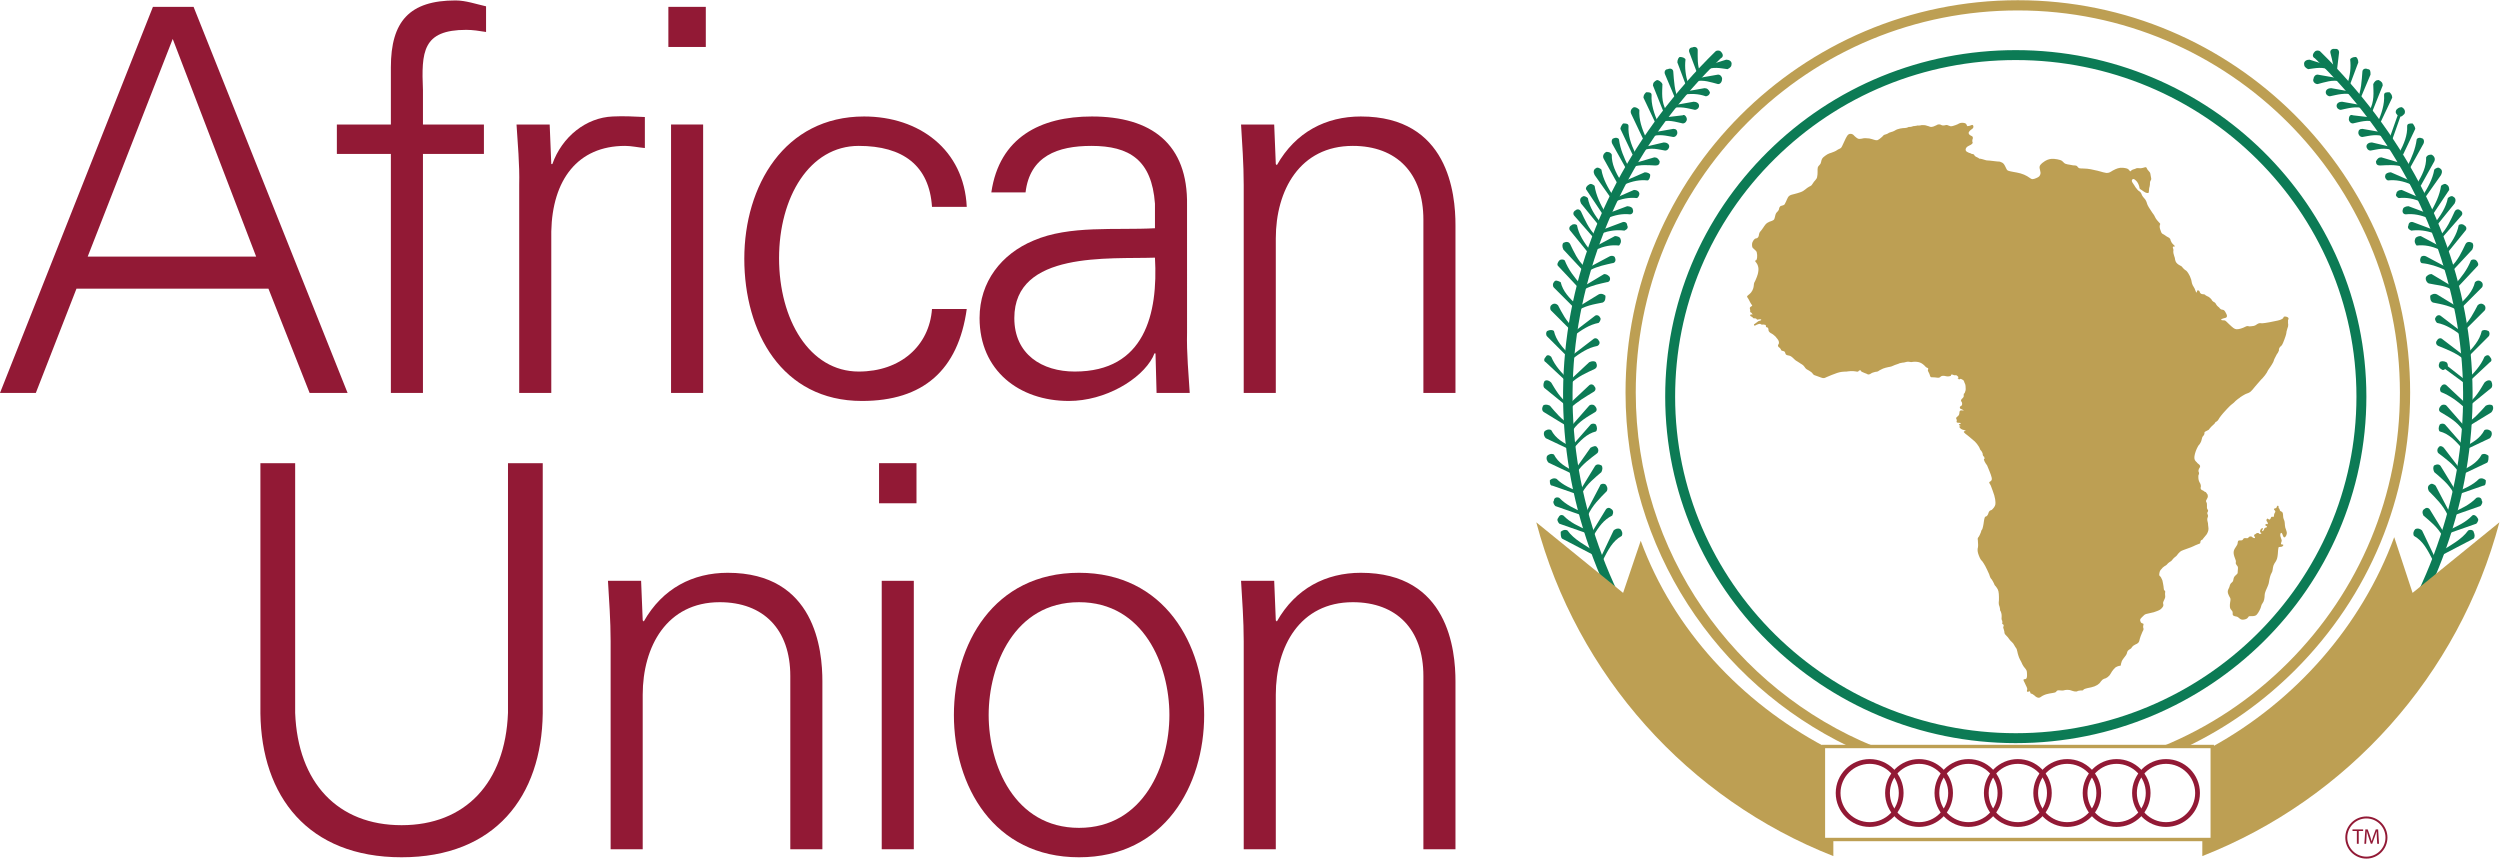<?xml version="1.0" encoding="UTF-8" standalone="no"?>
<!-- Created with Inkscape (http://www.inkscape.org/) -->

<svg
   version="1.1"
   id="svg2"
   xml:space="preserve"
   width="488.893"
   height="167.907"
   viewBox="0 0 488.893 167.907"
   sodipodi:docname="AU_LOGO_ENGLISH_CMYK_Color (1).eps"
   xmlns:inkscape="http://www.inkscape.org/namespaces/inkscape"
   xmlns:sodipodi="http://sodipodi.sourceforge.net/DTD/sodipodi-0.dtd"
   xmlns="http://www.w3.org/2000/svg"
   xmlns:svg="http://www.w3.org/2000/svg"><defs
     id="defs6" /><sodipodi:namedview
     id="namedview4"
     pagecolor="#ffffff"
     bordercolor="#666666"
     borderopacity="1.0"
     inkscape:pageshadow="2"
     inkscape:pageopacity="0.0"
     inkscape:pagecheckerboard="0" /><g
     id="g8"
     inkscape:groupmode="layer"
     inkscape:label="ink_ext_XXXXXX"
     transform="matrix(1.333,0,0,-1.333,0,167.907)"><g
       id="g10"
       transform="scale(0.1)"><path
         d="m 2468.72,1078.53 c 3.98,0 5.97,3.98 5.97,5.97 0,3.98 -3.98,7.96 -5.97,5.97 l -33.83,-3.98 v -5.97 c 13.02,4.07 23.14,0.23 33.83,-1.99"
         style="fill:#0c7b55;fill-opacity:1;fill-rule:nonzero;stroke:none"
         id="path12" /><path
         d="m 2454.79,1058.63 c 3.98,0 5.97,3.98 5.97,5.97 0,3.98 -1.99,5.97 -5.97,5.97 l -33.83,-5.97 v -5.97 c 12.94,5.07 23.28,1.72 33.83,0"
         style="fill:#0c7b55;fill-opacity:1;fill-rule:nonzero;stroke:none"
         id="path14" /><path
         d="m 2442.85,1038.72 c 3.98,0 5.97,3.98 5.97,5.97 0,3.98 -3.98,5.97 -7.96,5.97 l -33.83,-7.96 1.99,-3.98 c 13.41,5.15 23.35,1.71 33.83,0"
         style="fill:#0c7b55;fill-opacity:1;fill-rule:nonzero;stroke:none"
         id="path16" /><path
         d="m 2428.92,1016.82 c 3.98,0 5.97,2 5.97,5.98 -1.99,3.98 -3.98,5.97 -7.96,5.97 l -33.83,-9.95 1.99,-3.99 c 11.91,3.73 23.94,2.37 33.83,1.99"
         style="fill:#0c7b55;fill-opacity:1;fill-rule:nonzero;stroke:none"
         id="path18" /><path
         d="m 2416.98,994.93 c 1.99,0 3.98,3.98 3.98,7.96 0,1.99 -3.98,3.99 -7.96,3.99 l -31.84,-13.942 1.99,-3.981 c 12.04,5.074 22.66,7.195 33.83,5.973"
         style="fill:#0c7b55;fill-opacity:1;fill-rule:nonzero;stroke:none"
         id="path20" /><path
         d="m 2401.06,969.055 c 1.99,0 3.98,3.98 3.98,5.972 0,3.981 -3.98,5.965 -7.96,5.965 l -31.84,-13.929 1.99,-3.977 c 12.03,5.066 22.66,7.187 33.83,5.969"
         style="fill:#0c7b55;fill-opacity:1;fill-rule:nonzero;stroke:none"
         id="path22" /><path
         d="m 2391.11,945.168 c 3.98,0 5.97,3.98 3.98,7.965 0,1.988 -3.98,3.98 -7.96,3.98 l -31.84,-11.945 1.99,-5.969 c 11.89,5.098 22.76,7.176 33.83,5.969"
         style="fill:#0c7b55;fill-opacity:1;fill-rule:nonzero;stroke:none"
         id="path24" /><path
         d="m 2383.15,921.281 c 3.98,1.992 5.97,3.981 3.98,7.965 0,3.981 -3.98,5.973 -7.96,3.981 l -31.84,-11.946 1.99,-3.976 c 11.88,3.968 22.21,5.472 33.83,3.976"
         style="fill:#0c7b55;fill-opacity:1;fill-rule:nonzero;stroke:none"
         id="path26" /><path
         d="m 2375.19,899.387 c 1.99,1.992 3.98,5.972 1.99,9.953 0,1.992 -3.98,3.984 -7.96,3.984 l -29.85,-15.922 1.99,-3.984 c 11.99,5.043 21.96,7.27 33.83,5.969"
         style="fill:#0c7b55;fill-opacity:1;fill-rule:nonzero;stroke:none"
         id="path28" /><path
         d="m 2365.24,873.516 c 3.98,0 5.97,3.976 3.98,7.957 0,1.992 -3.98,3.984 -7.96,1.992 l -29.85,-15.922 1.99,-3.98 c 10.4,5.531 22.11,7.691 31.84,9.953"
         style="fill:#0c7b55;fill-opacity:1;fill-rule:nonzero;stroke:none"
         id="path30" /><path
         d="m 2357.28,845.648 c 3.98,0 5.97,3.981 3.98,7.957 -1.99,1.993 -3.98,3.985 -7.96,3.985 l -29.85,-17.914 1.99,-3.981 c 10.4,5.535 22.11,7.692 31.84,9.953"
         style="fill:#0c7b55;fill-opacity:1;fill-rule:nonzero;stroke:none"
         id="path32" /><path
         d="m 2486.63,1098.44 c 1.99,0 5.97,1.98 5.97,5.96 0,3.99 -3.98,5.98 -7.96,5.98 l -33.83,-5.98 v -3.98 c 14.21,3.92 25.01,0.17 35.82,-1.98"
         style="fill:#0c7b55;fill-opacity:1;fill-rule:nonzero;stroke:none"
         id="path34" /><path
         d="m 2502.55,1118.34 c 1.99,0 5.97,1.99 5.97,5.97 -1.99,3.98 -3.98,5.97 -7.96,5.97 l -33.83,-5.97 v -3.98 c 13.52,2.28 24.44,1.96 35.82,-1.99"
         style="fill:#0c7b55;fill-opacity:1;fill-rule:nonzero;stroke:none"
         id="path36" /><path
         d="m 2520.46,1136.25 c 3.98,0 5.97,3.98 5.97,7.96 0,1.99 -1.99,5.97 -5.97,5.97 l -33.83,-5.97 v -3.98 c 12.67,2.84 23.16,-1.28 33.83,-3.98 v 0"
         style="fill:#0c7b55;fill-opacity:1;fill-rule:nonzero;stroke:none"
         id="path38" /><path
         d="m 2534.39,1158.15 c 3.98,1.99 5.97,3.98 5.97,7.96 0,3.98 -3.98,5.97 -7.96,5.97 l -31.84,-9.95 v -5.97 c 12.58,6.36 23.17,3.26 33.83,1.99"
         style="fill:#0c7b55;fill-opacity:1;fill-rule:nonzero;stroke:none"
         id="path40" /><path
         d="m 2490.61,1186.02 c 0,3.97 -3.98,5.96 -7.96,3.97 -3.98,0 -5.97,-3.97 -3.98,-7.96 l 11.94,-31.85 3.98,2 c -4.87,11.77 -3.9,22.96 -3.98,33.84"
         style="fill:#0c7b55;fill-opacity:1;fill-rule:nonzero;stroke:none"
         id="path42" /><path
         d="m 2472.7,1172.08 c 0,1.99 -3.98,3.98 -7.96,3.98 -1.99,0 -3.98,-3.98 -3.98,-7.96 l 11.94,-31.85 h 3.98 c -3.83,12.56 -5.42,24.42 -3.98,35.83"
         style="fill:#0c7b55;fill-opacity:1;fill-rule:nonzero;stroke:none"
         id="path44" /><path
         d="m 2454.79,1154.17 c 0,3.98 -3.98,5.97 -7.96,3.98 -3.98,0 -5.97,-3.98 -3.98,-7.97 l 15.92,-37.81 h 3.98 c -6.45,13.98 -6.89,28.67 -7.96,41.8"
         style="fill:#0c7b55;fill-opacity:1;fill-rule:nonzero;stroke:none"
         id="path46" /><path
         d="m 2438.87,1136.25 c -1.99,3.98 -5.97,5.98 -7.96,5.98 -3.98,-2 -5.97,-3.99 -5.97,-7.97 l 15.92,-39.81 3.98,2 c -8.1,13.85 -6.29,27.77 -5.97,39.8"
         style="fill:#0c7b55;fill-opacity:1;fill-rule:nonzero;stroke:none"
         id="path48" /><path
         d="m 2422.95,1120.33 c 0,3.98 -3.98,3.98 -7.96,3.98 -1.99,-1.99 -3.98,-3.98 -3.98,-7.96 l 17.91,-37.82 h 3.98 c -6.29,14.38 -10.84,28.08 -9.95,41.8"
         style="fill:#0c7b55;fill-opacity:1;fill-rule:nonzero;stroke:none"
         id="path50" /><path
         d="m 2405.04,1098.44 c -1.99,1.98 -3.98,3.97 -7.96,3.97 -3.98,-1.99 -5.97,-5.96 -3.98,-9.95 l 17.91,-37.82 3.98,1.99 c -6.19,14.53 -10.9,27.2 -9.95,41.81"
         style="fill:#0c7b55;fill-opacity:1;fill-rule:nonzero;stroke:none"
         id="path52" /><path
         d="m 2389.12,1074.55 c 0,3.98 -3.98,3.98 -7.96,3.98 -1.99,-1.99 -3.98,-5.97 -3.98,-7.96 l 17.91,-37.82 3.98,1.99 c -6.49,13.78 -10.82,26.61 -9.95,39.81"
         style="fill:#0c7b55;fill-opacity:1;fill-rule:nonzero;stroke:none"
         id="path54" /><path
         d="m 2375.19,1054.64 c 0,1.99 -3.98,3.99 -7.96,1.99 -1.99,0 -3.98,-3.97 -1.99,-7.96 l 19.9,-35.83 3.98,1.99 c -6.65,13.38 -12.2,26.31 -13.93,39.81"
         style="fill:#0c7b55;fill-opacity:1;fill-rule:nonzero;stroke:none"
         id="path56" /><path
         d="m 2364.56,1032.82 c -2,3.98 -5.98,3.98 -7.96,3.98 -3.98,-1.99 -5.98,-5.97 -3.98,-9.94 l 19.89,-35.837 5.98,1.993 c -8.29,13.804 -14.34,26.014 -13.93,39.804"
         style="fill:#0c7b55;fill-opacity:1;fill-rule:nonzero;stroke:none"
         id="path58" /><path
         d="m 2349.32,1010.85 c -1.99,1.99 -5.97,3.98 -7.96,1.99 -3.98,-1.99 -3.98,-5.96 -1.99,-9.95 l 23.88,-33.835 3.98,1.988 c -8.46,13.316 -15.59,25.773 -17.91,39.807"
         style="fill:#0c7b55;fill-opacity:1;fill-rule:nonzero;stroke:none"
         id="path60" /><path
         d="m 2339.37,986.973 c -1.99,1.984 -5.97,3.976 -7.96,1.984 -3.98,-1.984 -5.97,-5.969 -3.98,-7.965 l 23.88,-35.824 3.98,1.992 c -7.57,13.016 -13.88,25.914 -15.92,39.813"
         style="fill:#0c7b55;fill-opacity:1;fill-rule:nonzero;stroke:none"
         id="path62" /><path
         d="m 2329.42,969.055 c -1.99,1.988 -5.97,3.98 -7.96,1.988 -3.98,-1.988 -3.98,-5.973 -1.99,-9.949 l 25.87,-31.848 3.98,1.992 c -9.53,12.481 -17.35,24.203 -19.9,37.817"
         style="fill:#0c7b55;fill-opacity:1;fill-rule:nonzero;stroke:none"
         id="path64" /><path
         d="m 2319.47,949.148 c -1.99,3.985 -5.97,3.985 -7.96,1.993 -3.98,-1.993 -3.98,-5.973 -1.99,-7.965 l 27.86,-31.844 3.98,1.992 c -10.84,10.645 -16.7,24.727 -21.89,35.824"
         style="fill:#0c7b55;fill-opacity:1;fill-rule:nonzero;stroke:none"
         id="path66" /><path
         d="m 2313.5,929.246 c -1.99,1.992 -5.97,1.992 -7.96,0 -3.98,-1.992 -3.98,-5.973 -1.99,-7.965 l 25.87,-31.843 3.98,1.992 c -9.56,12.617 -17.31,23.949 -19.9,37.816"
         style="fill:#0c7b55;fill-opacity:1;fill-rule:nonzero;stroke:none"
         id="path68" /><path
         d="m 2303.55,901.379 c -1.99,3.98 -5.97,3.98 -9.95,1.988 -1.99,-1.988 -1.99,-5.965 0,-9.949 l 27.86,-29.855 3.98,3.98 c -11.06,9.898 -16.74,23.285 -21.89,33.836"
         style="fill:#0c7b55;fill-opacity:1;fill-rule:nonzero;stroke:none"
         id="path70" /><path
         d="m 2295.59,877.492 c -1.99,1.992 -5.97,1.992 -7.96,0 -1.99,-1.984 -3.98,-5.969 -1.99,-7.961 l 29.85,-31.847 3.98,3.984 c -10.05,11.301 -18.57,22.305 -23.88,35.824"
         style="fill:#0c7b55;fill-opacity:1;fill-rule:nonzero;stroke:none"
         id="path72" /><path
         d="m 2289.62,845.648 c -3.98,1.989 -7.96,3.981 -9.95,0 -1.99,-1.992 -1.99,-5.972 0,-7.964 l 29.85,-29.852 3.98,3.977 c -11.57,10.929 -20.78,20.535 -23.88,33.839"
         style="fill:#0c7b55;fill-opacity:1;fill-rule:nonzero;stroke:none"
         id="path74" /><path
         d="m 2285.64,811.809 c -1.99,1.988 -5.97,3.98 -9.95,0 -1.99,-1.993 -1.99,-5.969 0,-7.961 l 29.85,-29.856 3.98,3.981 c -11.86,9.656 -18.26,23.289 -23.88,33.836"
         style="fill:#0c7b55;fill-opacity:1;fill-rule:nonzero;stroke:none"
         id="path76" /><path
         d="m 2279.67,773.992 c -1.99,1.988 -5.97,1.988 -9.95,0 -1.99,-1.992 -1.99,-5.972 0,-7.965 l 29.85,-29.855 3.98,1.988 c -11.42,11.735 -20.71,21.996 -23.88,35.832"
         style="fill:#0c7b55;fill-opacity:1;fill-rule:nonzero;stroke:none"
         id="path78" /><path
         d="m 2275.69,736.172 c -1.99,1.988 -5.97,3.984 -7.96,0 -1.99,-1.988 -3.98,-5.969 0,-7.961 l 29.85,-27.867 3.98,1.988 c -10.97,10.488 -20.38,20.773 -25.87,33.84"
         style="fill:#0c7b55;fill-opacity:1;fill-rule:nonzero;stroke:none"
         id="path80" /><path
         d="m 2275.69,698.352 c -3.98,3.98 -7.96,3.98 -9.95,1.992 -1.99,-3.977 -1.99,-7.961 0,-9.949 l 31.84,-25.879 3.98,1.992 c -12.54,8.519 -19.6,21.453 -25.87,31.844"
         style="fill:#0c7b55;fill-opacity:1;fill-rule:nonzero;stroke:none"
         id="path82" /><path
         d="m 2273.7,664.516 c -3.98,1.992 -7.96,1.992 -9.95,0 -1.99,-3.981 -1.99,-7.961 1.99,-9.953 l 35.82,-21.895 1.99,3.98 c -12.84,6.985 -21.5,18.196 -29.85,27.868 v 0"
         style="fill:#0c7b55;fill-opacity:1;fill-rule:nonzero;stroke:none"
         id="path84" /><path
         d="m 2275.69,628.691 c -3.98,1.985 -7.96,0 -9.95,-1.992 -1.99,-3.976 0,-7.961 1.99,-9.953 l 37.81,-17.91 1.99,3.977 c -14.28,7.292 -25.27,13.21 -31.84,25.878"
         style="fill:#0c7b55;fill-opacity:1;fill-rule:nonzero;stroke:none"
         id="path86" /><path
         d="m 2279.67,592.859 c -3.98,1.993 -7.96,0 -9.95,-1.992 -1.99,-3.984 0,-7.957 1.99,-9.949 l 37.81,-17.91 1.99,3.972 c -14.27,7.297 -25.28,13.215 -31.84,25.879"
         style="fill:#0c7b55;fill-opacity:1;fill-rule:nonzero;stroke:none"
         id="path88" /><path
         d="m 2283.65,557.039 c -3.98,1.984 -7.96,0 -9.95,-1.992 0,-3.984 0,-7.969 3.98,-7.969 l 39.8,-13.926 1.99,3.977 c -13.76,5.113 -26.83,10.75 -35.82,19.91"
         style="fill:#0c7b55;fill-opacity:1;fill-rule:nonzero;stroke:none"
         id="path90" /><path
         d="m 2287.63,529.168 c -3.98,1.992 -7.96,0 -7.96,-3.984 -1.99,-1.993 0,-5.977 1.99,-7.957 l 39.8,-13.938 1.99,3.984 c -13.62,6.055 -26.06,11.68 -35.82,21.895"
         style="fill:#0c7b55;fill-opacity:1;fill-rule:nonzero;stroke:none"
         id="path92" /><path
         d="m 2293.6,503.289 c -3.98,1.992 -5.97,0 -7.96,-3.984 -1.99,-1.992 0,-5.965 1.99,-7.957 l 39.8,-13.938 1.99,3.985 c -13.61,6.066 -26.06,11.691 -35.82,21.894"
         style="fill:#0c7b55;fill-opacity:1;fill-rule:nonzero;stroke:none"
         id="path94" /><path
         d="m 2299.57,481.395 c -3.98,1.992 -7.96,0 -9.95,-1.993 0,-3.984 0,-7.957 1.99,-9.949 l 45.77,-23.879 3.98,3.977 c -15.53,10.008 -32.36,18.523 -41.79,31.844"
         style="fill:#0c7b55;fill-opacity:1;fill-rule:nonzero;stroke:none"
         id="path96" /><path
         d="m 2351.31,815.789 c 3.98,1.992 3.98,5.973 3.98,9.953 -1.99,1.992 -5.97,3.985 -9.95,1.992 l -35.82,-21.894 1.99,-3.981 c 12.75,9.426 27.44,11.43 39.8,13.93"
         style="fill:#0c7b55;fill-opacity:1;fill-rule:nonzero;stroke:none"
         id="path98" /><path
         d="m 2345.34,785.938 c 1.99,1.984 3.98,5.964 1.99,7.957 -1.99,3.98 -5.97,3.98 -7.96,1.992 l -33.83,-25.879 1.99,-3.981 c 12.48,9.528 24.2,17.36 37.81,19.911"
         style="fill:#0c7b55;fill-opacity:1;fill-rule:nonzero;stroke:none"
         id="path100" /><path
         d="m 2343.35,752.098 c 3.98,1.988 3.98,5.968 1.99,7.961 -1.99,3.984 -5.97,3.984 -7.96,1.992 l -33.83,-25.879 1.99,-3.981 c 12.48,9.528 24.2,17.36 37.81,19.907"
         style="fill:#0c7b55;fill-opacity:1;fill-rule:nonzero;stroke:none"
         id="path102" /><path
         d="m 2339.37,718.262 c 3.98,1.984 3.98,5.968 1.99,9.949 -1.99,1.992 -5.97,1.992 -9.95,0 l -29.85,-27.867 1.99,-3.977 c 10.64,10.844 24.73,16.703 35.82,21.895"
         style="fill:#0c7b55;fill-opacity:1;fill-rule:nonzero;stroke:none"
         id="path104" /><path
         d="m 2337.38,684.422 c 3.98,1.988 3.98,5.973 1.99,7.961 -1.99,3.984 -5.97,3.984 -7.96,1.992 l -31.84,-29.859 3.98,-3.981 c 10.18,9.86 22.48,16.91 33.83,23.887"
         style="fill:#0c7b55;fill-opacity:1;fill-rule:nonzero;stroke:none"
         id="path106" /><path
         d="m 2339.37,654.563 c 3.98,1.992 3.98,5.972 0,9.953 -1.99,1.992 -5.97,1.992 -7.96,0 l -27.86,-31.848 3.98,-3.977 c 8.63,12.84 21.85,19.844 31.84,25.872"
         style="fill:#0c7b55;fill-opacity:1;fill-rule:nonzero;stroke:none"
         id="path108" /><path
         d="m 2341.36,626.699 c 1.99,1.992 1.99,5.969 0,9.949 -1.99,1.993 -5.97,1.993 -7.96,0 l -27.86,-31.843 1.99,-3.977 c 11,12.481 20.03,22.383 33.83,25.871"
         style="fill:#0c7b55;fill-opacity:1;fill-rule:nonzero;stroke:none"
         id="path110" /><path
         d="m 2343.35,594.852 c 1.99,1.992 1.99,5.976 0,7.961 -1.99,3.984 -5.97,1.992 -9.95,0 l -23.88,-33.84 3.98,-1.993 c 8.08,11.907 19.61,19.961 29.85,27.872"
         style="fill:#0c7b55;fill-opacity:1;fill-rule:nonzero;stroke:none"
         id="path112" /><path
         d="m 2349.32,566.98 c 1.99,3.985 1.99,7.969 0,9.961 -3.98,1.993 -7.96,1.993 -9.95,-1.992 l -21.89,-35.832 3.98,-1.988 c 6.87,12.762 18.67,21.922 27.86,29.851"
         style="fill:#0c7b55;fill-opacity:1;fill-rule:nonzero;stroke:none"
         id="path114" /><path
         d="m 2365.24,503.289 c 1.99,3.984 1.99,7.969 -1.99,9.953 -1.99,1.992 -5.97,1.992 -7.96,-1.984 l -21.89,-35.84 3.98,-1.98 c 8.11,13.289 15.24,23.699 27.86,29.851"
         style="fill:#0c7b55;fill-opacity:1;fill-rule:nonzero;stroke:none"
         id="path116" /><path
         d="m 2379.17,473.438 c 1.99,3.972 0,7.957 -1.99,9.949 -3.98,1.992 -7.96,0 -9.95,-1.992 l -19.9,-41.797 3.98,-1.993 c 7.99,15.333 14.29,28.379 27.86,35.833"
         style="fill:#0c7b55;fill-opacity:1;fill-rule:nonzero;stroke:none"
         id="path118" /><path
         d="m 2357.28,539.117 c 1.99,3.977 0,7.961 -1.99,9.953 -3.98,1.993 -7.96,0 -7.96,-1.992 l -21.89,-41.797 3.98,-1.992 c 6.39,14.871 18.17,25.977 27.86,35.828"
         style="fill:#0c7b55;fill-opacity:1;fill-rule:nonzero;stroke:none"
         id="path120" /><path
         d="M 2516.48,1184.02 C 2397.08,1066.59 2321.46,925.262 2299.57,772 c -21.89,-155.254 11.94,-312.5 97.51,-453.816 1.99,-3.985 5.97,-3.985 9.95,-1.993 3.98,1.993 3.98,5.965 1.99,7.957 -83.58,139.336 -117.41,292.598 -95.52,445.86 21.89,149.289 93.53,290.602 210.94,404.062 3.98,1.99 3.98,5.97 0,9.95 -1.99,2 -5.97,2 -7.96,0"
         style="fill:#0c7b55;fill-opacity:1;fill-rule:nonzero;stroke:none"
         id="path122" /><path
         d="m 3451.79,1078.53 c -3.98,0 -5.97,3.98 -5.97,5.97 0,3.98 1.99,7.96 5.97,5.97 l 33.82,-3.98 v -5.97 c -13.01,4.07 -23.13,0.23 -33.82,-1.99"
         style="fill:#0c7b55;fill-opacity:1;fill-rule:nonzero;stroke:none"
         id="path124" /><path
         d="m 3465.72,1058.63 c -3.98,0 -5.97,3.98 -5.97,5.97 0,3.98 1.99,5.97 5.97,5.97 l 33.83,-5.97 v -5.97 c -12.95,5.07 -23.28,1.72 -33.83,0"
         style="fill:#0c7b55;fill-opacity:1;fill-rule:nonzero;stroke:none"
         id="path126" /><path
         d="m 3477.66,1038.72 c -3.99,0 -5.98,3.98 -5.98,5.97 0,3.98 3.98,5.97 7.97,5.97 l 33.83,-7.96 -2,-3.98 c -13.4,5.15 -23.34,1.71 -33.82,0"
         style="fill:#0c7b55;fill-opacity:1;fill-rule:nonzero;stroke:none"
         id="path128" /><path
         d="m 3491.58,1016.82 c -3.97,0 -5.97,2 -5.97,5.98 2,3.98 3.98,5.97 7.96,5.97 l 33.83,-9.95 -1.99,-3.99 c -11.9,3.73 -23.93,2.37 -33.83,1.99"
         style="fill:#0c7b55;fill-opacity:1;fill-rule:nonzero;stroke:none"
         id="path130" /><path
         d="m 3503.52,994.93 c -1.98,0 -5.96,3.98 -3.97,7.96 0,1.99 3.97,3.99 7.95,3.99 l 31.85,-13.942 -1.99,-3.981 c -12.04,5.074 -22.66,7.195 -33.84,5.973"
         style="fill:#0c7b55;fill-opacity:1;fill-rule:nonzero;stroke:none"
         id="path132" /><path
         d="m 3519.45,969.055 c -1.99,0 -5.97,3.98 -3.98,5.972 0,3.981 3.98,5.965 7.96,5.965 l 31.84,-13.929 -1.99,-3.977 c -12.03,5.066 -22.66,7.187 -33.83,5.969 v 0"
         style="fill:#0c7b55;fill-opacity:1;fill-rule:nonzero;stroke:none"
         id="path134" /><path
         d="m 3529.39,945.168 c -3.98,0 -5.96,3.98 -3.98,7.965 0,1.988 3.98,3.98 7.97,3.98 l 31.83,-11.945 -1.99,-5.969 c -11.89,5.098 -22.75,7.176 -33.83,5.969"
         style="fill:#0c7b55;fill-opacity:1;fill-rule:nonzero;stroke:none"
         id="path136" /><path
         d="m 3537.36,921.281 c -3.98,1.992 -5.97,3.981 -3.98,7.965 0,3.981 3.98,5.973 7.96,3.981 l 31.84,-11.946 -1.99,-3.976 c -11.87,3.968 -22.22,5.472 -33.83,3.976"
         style="fill:#0c7b55;fill-opacity:1;fill-rule:nonzero;stroke:none"
         id="path138" /><path
         d="m 3545.31,899.387 c -1.99,1.992 -3.97,5.972 -1.99,9.953 0,1.992 3.98,3.984 7.97,3.984 l 29.84,-15.922 -1.99,-3.984 c -11.99,5.043 -21.95,7.27 -33.83,5.969 v 0"
         style="fill:#0c7b55;fill-opacity:1;fill-rule:nonzero;stroke:none"
         id="path140" /><path
         d="m 3553.28,873.516 c -1.99,0 -3.98,3.976 -1.99,7.957 0,1.992 3.98,3.984 7.96,1.992 l 29.85,-15.922 -1.99,-3.98 c -11.47,5.25 -22.46,8.847 -33.83,9.953 v 0"
         style="fill:#0c7b55;fill-opacity:1;fill-rule:nonzero;stroke:none"
         id="path142" /><path
         d="m 3564.67,843.492 c -3.99,0 -7.41,6.137 -5.42,10.113 1.98,1.993 3.97,3.985 7.96,3.985 l 29.84,-17.914 -1.98,-3.981 c -10.4,5.535 -20.68,5.539 -30.4,7.797 v 0"
         style="fill:#0c7b55;fill-opacity:1;fill-rule:nonzero;stroke:none"
         id="path144" /><path
         d="m 3433.88,1098.44 c -2,0 -5.97,1.98 -5.97,5.96 0,3.99 3.97,5.98 7.95,5.98 l 33.84,-5.98 v -3.98 c -14.21,3.92 -25.01,0.17 -35.82,-1.98"
         style="fill:#0c7b55;fill-opacity:1;fill-rule:nonzero;stroke:none"
         id="path146" /><path
         d="m 3417.95,1118.34 c -1.98,0 -5.96,1.99 -5.96,5.97 0,3.98 3.98,5.97 7.95,5.97 l 33.83,-5.97 v -3.98 c -14.2,3.91 -25.01,0.16 -35.82,-1.99"
         style="fill:#0c7b55;fill-opacity:1;fill-rule:nonzero;stroke:none"
         id="path148" /><path
         d="m 3400.04,1136.25 c -3.98,0 -7.95,3.98 -5.96,7.96 0,1.99 1.98,5.97 5.96,5.97 l 33.84,-5.97 v -3.98 c -12.67,2.84 -23.17,-1.28 -33.84,-3.98 v 0"
         style="fill:#0c7b55;fill-opacity:1;fill-rule:nonzero;stroke:none"
         id="path150" /><path
         d="m 3386.11,1158.15 c -3.98,1.99 -5.96,3.98 -5.96,7.96 0,3.98 3.97,5.97 7.96,5.97 l 31.83,-9.95 v -5.97 c -12.58,6.36 -23.16,3.26 -33.83,1.99"
         style="fill:#0c7b55;fill-opacity:1;fill-rule:nonzero;stroke:none"
         id="path152" /><path
         d="m 3418.8,1182.02 c -0.95,3.87 2.45,6.74 6.79,5.76 3.86,0.94 6.73,-2.45 5.76,-6.79 l -4.03,-33.77 -4.33,0.99 c 1.92,12.59 -1.68,23.24 -4.19,33.81"
         style="fill:#0c7b55;fill-opacity:1;fill-rule:nonzero;stroke:none"
         id="path154" /><path
         d="m 3447.81,1172.08 c 0,1.99 3.98,3.98 7.95,3.98 1.99,0 3.99,-3.98 3.99,-7.96 l -11.94,-31.85 h -3.98 c 3.83,12.56 5.41,24.42 3.98,35.83"
         style="fill:#0c7b55;fill-opacity:1;fill-rule:nonzero;stroke:none"
         id="path156" /><path
         d="m 3465.72,1154.17 c 0,3.98 3.98,5.97 7.95,3.98 3.99,0 3.99,-3.98 3.99,-7.97 l -15.92,-37.81 h -3.99 c 6.55,14 6.98,29.68 7.97,41.8"
         style="fill:#0c7b55;fill-opacity:1;fill-rule:nonzero;stroke:none"
         id="path158" /><path
         d="m 3481.64,1136.25 c 1.99,3.98 3.97,5.98 7.95,5.98 3.98,-2 5.98,-3.99 5.98,-7.97 l -15.92,-39.81 -3.99,2 c 8.07,14.2 6.29,27.84 5.98,39.8"
         style="fill:#0c7b55;fill-opacity:1;fill-rule:nonzero;stroke:none"
         id="path160" /><path
         d="m 3497.56,1120.33 c 0,3.98 3.98,3.98 7.96,3.98 1.98,-1.99 3.97,-3.98 3.97,-7.96 l -17.91,-37.82 h -3.97 c 6.29,14.38 10.85,28.08 9.95,41.8 v 0"
         style="fill:#0c7b55;fill-opacity:1;fill-rule:nonzero;stroke:none"
         id="path162" /><path
         d="m 3515.47,1098.44 c 1.99,1.98 3.98,3.97 7.96,3.97 3.97,-1.99 5.96,-5.96 3.97,-9.95 -1.99,-1.99 -3.97,-3.98 -5.96,-3.98 l -11.95,-33.84 -3.97,1.99 11.94,33.84 c -1.99,1.99 -3.98,3.98 -1.99,7.97"
         style="fill:#0c7b55;fill-opacity:1;fill-rule:nonzero;stroke:none"
         id="path164" /><path
         d="m 3531.39,1074.55 c 0,3.98 3.98,3.98 7.96,3.98 1.99,-1.99 3.97,-5.97 3.97,-7.96 l -17.91,-37.82 -5.96,1.99 c 7.4,13.8 12.58,26.32 11.94,39.81"
         style="fill:#0c7b55;fill-opacity:1;fill-rule:nonzero;stroke:none"
         id="path166" /><path
         d="m 3545.31,1054.64 c 0,1.99 3.99,3.99 7.97,1.99 1.99,0 3.98,-3.97 1.99,-7.96 l -19.9,-35.83 -3.98,1.99 c 6.65,13.38 12.19,26.31 13.92,39.81 v 0"
         style="fill:#0c7b55;fill-opacity:1;fill-rule:nonzero;stroke:none"
         id="path168" /><path
         d="m 3559.25,1028.77 c 1.98,3.98 5.96,3.98 7.96,3.98 3.98,-1.99 5.97,-5.97 3.98,-9.95 l -19.9,-35.827 -5.98,1.984 c 8.29,13.813 14.35,26.013 13.94,39.813 v 0"
         style="fill:#0c7b55;fill-opacity:1;fill-rule:nonzero;stroke:none"
         id="path170" /><path
         d="m 3571.19,1010.85 c 1.99,1.99 5.97,3.98 7.95,1.99 3.98,-1.99 3.98,-5.96 1.99,-9.95 l -23.87,-33.835 -3.98,1.988 c 8.46,13.316 15.59,25.773 17.91,39.807 v 0"
         style="fill:#0c7b55;fill-opacity:1;fill-rule:nonzero;stroke:none"
         id="path172" /><path
         d="m 3581.13,986.973 c 1.99,1.984 5.98,3.976 7.97,1.984 3.98,-1.984 3.98,-5.969 3.98,-7.965 l -23.88,-35.824 -3.99,1.992 c 7.58,13.016 13.89,25.914 15.92,39.813 v 0"
         style="fill:#0c7b55;fill-opacity:1;fill-rule:nonzero;stroke:none"
         id="path174" /><path
         d="m 3591.09,969.055 c 1.99,1.988 5.96,3.98 7.95,1.988 3.99,-1.988 3.99,-5.973 1.99,-9.949 l -25.86,-31.848 -3.98,1.992 c 9.52,12.481 17.34,24.203 19.9,37.817"
         style="fill:#0c7b55;fill-opacity:1;fill-rule:nonzero;stroke:none"
         id="path176" /><path
         d="m 3601.03,949.148 c 2,3.985 5.98,3.985 7.97,1.993 3.98,-1.993 3.98,-5.973 1.99,-7.965 l -27.87,-31.844 -3.98,1.992 c 10.85,10.645 16.71,24.727 21.89,35.824"
         style="fill:#0c7b55;fill-opacity:1;fill-rule:nonzero;stroke:none"
         id="path178" /><path
         d="m 3607.01,929.246 c 1.99,1.992 5.97,1.992 7.95,0 3.98,-1.992 3.98,-5.973 1.99,-7.965 l -25.86,-31.843 -3.98,1.992 c 9.55,12.617 17.3,23.949 19.9,37.816 v 0"
         style="fill:#0c7b55;fill-opacity:1;fill-rule:nonzero;stroke:none"
         id="path180" /><path
         d="m 3616.95,901.379 c 1.99,3.98 5.98,3.98 9.96,1.988 1.99,-1.988 1.99,-5.965 0,-9.949 l -27.87,-29.855 -3.97,3.98 c 11.06,9.898 16.74,23.285 21.88,33.836"
         style="fill:#0c7b55;fill-opacity:1;fill-rule:nonzero;stroke:none"
         id="path182" /><path
         d="m 3624.92,877.492 c 1.99,1.992 5.97,1.992 7.95,0 1.99,-1.984 3.99,-5.969 1.99,-7.961 l -29.84,-31.847 -3.99,3.984 c 10.05,11.301 18.58,22.305 23.89,35.824 v 0"
         style="fill:#0c7b55;fill-opacity:1;fill-rule:nonzero;stroke:none"
         id="path184" /><path
         d="m 3630.89,845.648 c 1.98,1.989 5.97,3.981 9.95,0 1.99,-1.992 1.99,-5.972 0,-7.964 l -29.85,-29.852 -3.98,3.977 c 11.56,10.929 20.78,20.535 23.88,33.839 v 0"
         style="fill:#0c7b55;fill-opacity:1;fill-rule:nonzero;stroke:none"
         id="path186" /><path
         d="m 3634.86,811.809 c 2,1.988 5.98,3.98 9.96,0 1.99,-1.993 1.99,-5.969 0,-7.961 l -29.86,-29.856 -3.97,3.981 c 11.86,9.656 18.26,23.289 23.87,33.836 v 0"
         style="fill:#0c7b55;fill-opacity:1;fill-rule:nonzero;stroke:none"
         id="path188" /><path
         d="m 3640.84,773.992 c 1.99,1.988 5.97,1.988 9.94,0 1.99,-1.992 1.99,-5.972 0,-7.965 l -29.84,-29.855 -3.99,1.988 c 11.43,11.735 20.73,21.996 23.89,35.832"
         style="fill:#0c7b55;fill-opacity:1;fill-rule:nonzero;stroke:none"
         id="path190" /><path
         d="m 3644.82,736.172 c 1.99,1.988 5.96,3.984 7.95,0 2,-1.988 3.99,-5.969 0,-7.961 l -29.84,-27.867 -3.99,1.988 c 10.98,10.488 20.4,20.773 25.88,33.84"
         style="fill:#0c7b55;fill-opacity:1;fill-rule:nonzero;stroke:none"
         id="path192" /><path
         d="m 3644.82,698.352 c 3.98,3.98 7.95,3.98 9.95,1.992 1.99,-3.977 1.99,-7.961 0,-9.949 l -31.84,-25.879 -3.99,1.992 c 12.74,8.398 20.22,22.476 25.88,31.844"
         style="fill:#0c7b55;fill-opacity:1;fill-rule:nonzero;stroke:none"
         id="path194" /><path
         d="m 3646.81,664.516 c 3.97,1.992 7.96,1.992 9.95,0 1.99,-3.981 0,-7.961 -1.99,-9.953 l -35.83,-21.895 -3.98,3.98 c 13.55,6.774 22.99,18.18 31.85,27.868 v 0"
         style="fill:#0c7b55;fill-opacity:1;fill-rule:nonzero;stroke:none"
         id="path196" /><path
         d="m 3644.82,628.691 c 3.98,1.985 7.95,0 9.95,-1.992 1.99,-3.976 0,-7.961 -2,-9.953 l -37.81,-17.91 -1.98,3.977 c 14.28,7.292 25.27,13.21 31.84,25.878 v 0"
         style="fill:#0c7b55;fill-opacity:1;fill-rule:nonzero;stroke:none"
         id="path198" /><path
         d="m 3640.84,592.859 c 3.98,1.993 7.96,0 9.94,-1.992 0,-3.984 0,-7.957 -1.98,-9.949 l -37.81,-17.91 -3.98,3.972 c 15.24,7.383 26.99,13.204 33.83,25.879 v 0 0"
         style="fill:#0c7b55;fill-opacity:1;fill-rule:nonzero;stroke:none"
         id="path200" /><path
         d="m 3636.86,557.039 c 3.98,1.984 7.96,0 9.95,-1.992 0,-3.984 0,-7.969 -3.98,-7.969 l -39.8,-13.926 -2,3.977 c 13.77,5.113 26.84,10.75 35.83,19.91"
         style="fill:#0c7b55;fill-opacity:1;fill-rule:nonzero;stroke:none"
         id="path202" /><path
         d="m 3632.87,529.168 c 3.99,1.992 7.97,0 7.97,-3.984 1.99,-1.993 0,-5.977 -1.99,-7.957 l -39.81,-13.938 -1.99,3.984 c 13.62,6.055 26.07,11.68 35.82,21.895 v 0"
         style="fill:#0c7b55;fill-opacity:1;fill-rule:nonzero;stroke:none"
         id="path204" /><path
         d="m 3626.91,503.289 c 1.99,1.992 5.96,0 7.95,-3.984 2,-1.992 0,-5.965 -1.99,-7.957 l -39.79,-13.938 -1.99,3.985 c 13.62,6.066 26.06,11.691 35.82,21.894 v 0"
         style="fill:#0c7b55;fill-opacity:1;fill-rule:nonzero;stroke:none"
         id="path206" /><path
         d="m 3620.94,481.395 c 3.98,1.992 7.96,0 7.96,-1.993 1.99,-3.984 1.99,-7.957 0,-9.949 l -45.78,-23.879 -3.98,3.977 c 15.53,10.008 32.36,18.523 41.8,31.844"
         style="fill:#0c7b55;fill-opacity:1;fill-rule:nonzero;stroke:none"
         id="path208" /><path
         d="m 3569.2,815.789 c -3.99,1.992 -3.99,5.973 -3.99,9.953 2,1.992 5.98,3.985 9.96,1.992 l 35.82,-21.894 -1.99,-3.981 c -12.56,9.176 -27.32,11.411 -39.8,13.93"
         style="fill:#0c7b55;fill-opacity:1;fill-rule:nonzero;stroke:none"
         id="path210" /><path
         d="m 3575.17,785.938 c -1.99,1.984 -3.98,5.964 -1.99,7.957 1.99,3.98 5.96,3.98 7.95,1.992 l 33.83,-25.879 -1.98,-3.981 c -12.48,9.528 -24.2,17.36 -37.81,19.911"
         style="fill:#0c7b55;fill-opacity:1;fill-rule:nonzero;stroke:none"
         id="path212" /><path
         d="m 3577.16,752.098 c -3.98,1.988 -3.98,5.968 -1.99,7.961 1.99,3.984 5.96,3.984 7.95,1.992 l 33.83,-25.879 -1.99,-3.981 c -11.57,9.805 -26.16,15.157 -37.8,19.907"
         style="fill:#0c7b55;fill-opacity:1;fill-rule:nonzero;stroke:none"
         id="path214" /><path
         d="m 3581.13,718.262 c -3.97,1.984 -3.97,5.968 -1.99,9.949 1.99,1.992 5.98,1.992 9.96,0 1.99,-1.992 1.99,-3.981 1.99,-5.973 l 27.85,-21.894 -1.99,-3.977 -29.84,21.895 c -1.99,-1.992 -3.99,-1.992 -5.98,0"
         style="fill:#0c7b55;fill-opacity:1;fill-rule:nonzero;stroke:none"
         id="path216" /><path
         d="m 3581.13,684.422 c -1.99,1.988 -1.99,5.973 0,7.961 1.99,3.984 5.98,3.984 7.97,1.992 l 31.84,-29.859 -3.99,-3.981 c -11.29,10.051 -22.3,18.574 -35.82,23.887"
         style="fill:#0c7b55;fill-opacity:1;fill-rule:nonzero;stroke:none"
         id="path218" /><path
         d="m 3581.13,654.563 c -3.97,1.992 -3.97,5.972 0,9.953 1.99,1.992 5.98,1.992 7.97,0 l 27.85,-31.848 -3.97,-3.977 c -8.62,12.84 -21.86,19.844 -31.85,25.872"
         style="fill:#0c7b55;fill-opacity:1;fill-rule:nonzero;stroke:none"
         id="path220" /><path
         d="m 3579.14,626.699 c -1.98,1.992 -1.98,5.969 0,9.949 1.99,1.993 5.98,1.993 7.97,0 l 27.85,-31.843 -1.98,-3.977 c -10.88,12.324 -20.19,22.422 -33.84,25.871 v 0"
         style="fill:#0c7b55;fill-opacity:1;fill-rule:nonzero;stroke:none"
         id="path222" /><path
         d="m 3577.16,594.852 c -1.99,1.992 -1.99,5.976 0,7.961 1.98,3.984 5.96,1.992 7.96,0 l 25.87,-33.84 -3.98,-1.993 c -8.08,11.907 -19.62,19.961 -29.85,27.872"
         style="fill:#0c7b55;fill-opacity:1;fill-rule:nonzero;stroke:none"
         id="path224" /><path
         d="m 3571.19,566.98 c -1.99,3.985 -1.99,7.969 0,9.961 3.98,1.993 7.95,1.993 9.94,-1.992 l 21.9,-35.832 -3.99,-1.988 c -6.86,12.762 -18.67,21.922 -27.85,29.851"
         style="fill:#0c7b55;fill-opacity:1;fill-rule:nonzero;stroke:none"
         id="path226" /><path
         d="m 3555.27,503.289 c -1.99,3.984 -1.99,7.969 1.99,9.953 1.99,1.992 5.96,1.992 7.95,-1.984 l 21.9,-35.84 -3.99,-1.98 c -6.97,12.839 -18.18,21.511 -27.85,29.851"
         style="fill:#0c7b55;fill-opacity:1;fill-rule:nonzero;stroke:none"
         id="path228" /><path
         d="m 3541.34,473.438 c -1.99,3.972 0,7.957 1.98,9.949 3.98,1.992 7.97,0 9.96,-1.992 l 19.9,-41.797 -3.98,-1.993 c -7.99,15.333 -14.29,28.379 -27.86,35.833 v 0 0"
         style="fill:#0c7b55;fill-opacity:1;fill-rule:nonzero;stroke:none"
         id="path230" /><path
         d="m 3563.22,539.117 c -1.99,3.977 -1.99,7.961 1.99,9.953 2,1.993 5.98,0 7.97,-1.992 l 21.89,-41.797 -3.98,-1.992 c -6.38,14.871 -18.17,25.977 -27.87,35.828"
         style="fill:#0c7b55;fill-opacity:1;fill-rule:nonzero;stroke:none"
         id="path232" /><path
         d="M 3404.02,1184.02 C 3523.43,1066.59 3599.04,925.262 3620.94,772 3642.83,616.746 3609,459.5 3523.43,318.184 c -1.99,-3.985 -7.96,-3.985 -9.95,-1.993 -3.99,1.993 -3.99,5.965 -2,7.957 83.59,139.336 117.42,292.598 95.53,445.86 -21.89,149.289 -93.53,290.602 -210.95,404.062 -3.97,1.99 -3.97,5.97 0,9.95 2,2 5.97,2 7.96,0"
         style="fill:#0c7b55;fill-opacity:1;fill-rule:nonzero;stroke:none"
         id="path234" /><path
         d="m 2957.25,1171.51 c -0.07,0 -0.13,0 -0.19,0 -133.52,-0.06 -259,-51.47 -353.36,-144.79 -94.34,-93.29 -146.26,-217.286 -146.21,-349.157 0.1,-272.036 224.21,-493.454 499.57,-493.575 0.04,0 0.12,0 0.17,0 275.5,0 499.67,221.371 499.78,493.575 v 0.382 c -0.11,272.192 -224.28,493.565 -499.76,493.565 z m -0.02,-1002.088 c -0.07,0 -0.11,0 -0.18,0 -283.39,0.117 -514.03,228.066 -514.13,508.129 -0.06,135.797 53.4,263.48 150.53,359.529 97.1,96.03 226.23,148.94 363.6,149 0.05,0 0.15,0 0.2,0 283.54,0 514.22,-227.889 514.33,-508.127 v -0.402 C 3471.47,397.344 3240.74,169.422 2957.23,169.422"
         style="fill:#0c7b55;fill-opacity:1;fill-rule:nonzero;stroke:none"
         id="path236" /><path
         d="m 2712.39,164.469 h 37.28 c -204.91,83.429 -349.85,284.636 -349.94,519.101 -0.05,149.719 58.2,290.5 164.03,396.41 105.82,105.91 246.57,164.27 396.29,164.32 0.07,0 0.13,0 0.2,0 308.97,0 560.41,-251.323 560.53,-560.316 V 683.57 C 3520.72,533.848 3462.36,393.105 3356.46,287.273 3302.77,233.621 3240.1,192.27 3171.87,164.469 h 37.02 c 57.93,27.793 111.38,65.441 158.17,112.199 108.74,108.66 168.66,253.164 168.72,406.895 v 0.425 c -0.12,317.282 -258.26,575.312 -575.53,575.312 -0.06,0 -0.15,0 -0.21,0 -317.34,-0.12 -575.43,-258.39 -575.31,-575.737 0.08,-228.497 134.12,-426.313 327.66,-519.094"
         style="fill:#bd9f53;fill-opacity:1;fill-rule:nonzero;stroke:none"
         id="path238" /><path
         d="m 3539.35,389.832 -26.93,81.738 C 3464.13,340.668 3367.32,231.281 3245.49,164.07 V 28.02 H 3230.9 V 3.691 C 3443.83,87.289 3607.01,268.418 3666.71,493.336 L 3539.35,389.832"
         style="fill:#bd9f53;fill-opacity:1;fill-rule:nonzero;stroke:none"
         id="path240" /><path
         d="M 2675.01,28.02 V 164.469 h 1.53 C 2553.96,229.98 2455.29,335.434 2407.02,466.258 L 2381.16,389.832 2253.8,493.336 C 2313.5,268.418 2476.68,87.289 2689.61,3.691 V 28.02 h -14.6"
         style="fill:#bd9f53;fill-opacity:1;fill-rule:nonzero;stroke:none"
         id="path242" /><path
         d="m 2677.51,30.52 h 565.48 V 161.969 h -565.48 z m 570.48,-5 H 2672.51 V 166.969 h 575.48 V 25.52"
         style="fill:#bd9f53;fill-opacity:1;fill-rule:nonzero;stroke:none"
         id="path244" /><path
         d="m 2960.25,139.012 c -23.58,0 -42.76,-19.192 -42.76,-42.774 0,-23.578 19.18,-42.77 42.76,-42.77 23.58,0 42.77,19.191 42.77,42.77 0,23.582 -19.19,42.774 -42.77,42.774 z m 0,-92.531 c -27.44,0 -49.76,22.32 -49.76,49.758 0,27.442 22.32,49.762 49.76,49.762 27.45,0 49.76,-22.32 49.76,-49.762 0,-27.438 -22.31,-49.758 -49.76,-49.758"
         style="fill:#921935;fill-opacity:1;fill-rule:nonzero;stroke:none"
         id="path246" /><path
         d="m 3105.18,139.012 c -23.58,0 -42.77,-19.192 -42.77,-42.774 0,-23.578 19.19,-42.77 42.77,-42.77 23.58,0 42.77,19.191 42.77,42.77 0,23.582 -19.19,42.774 -42.77,42.774 z m 0,-92.531 c -27.45,0 -49.76,22.32 -49.76,49.758 0,27.442 22.31,49.762 49.76,49.762 27.44,0 49.76,-22.32 49.76,-49.762 0,-27.438 -22.32,-49.758 -49.76,-49.758"
         style="fill:#921935;fill-opacity:1;fill-rule:nonzero;stroke:none"
         id="path248" /><path
         d="m 3032.71,139.012 c -23.57,0 -42.76,-19.192 -42.76,-42.774 0,-23.578 19.19,-42.77 42.76,-42.77 23.59,0 42.78,19.191 42.78,42.77 0,23.582 -19.19,42.774 -42.78,42.774 z m 0,-92.531 c -27.44,0 -49.75,22.32 -49.75,49.758 0,27.442 22.31,49.762 49.75,49.762 27.45,0 49.77,-22.32 49.77,-49.762 0,-27.438 -22.32,-49.758 -49.77,-49.758"
         style="fill:#921935;fill-opacity:1;fill-rule:nonzero;stroke:none"
         id="path250" /><path
         d="m 2887.79,139.012 c -23.58,0 -42.76,-19.192 -42.76,-42.774 0,-23.578 19.18,-42.77 42.76,-42.77 23.58,0 42.76,19.191 42.76,42.77 0,23.582 -19.18,42.774 -42.76,42.774 z m 0,-92.531 c -27.44,0 -49.76,22.32 -49.76,49.758 0,27.442 22.32,49.762 49.76,49.762 27.44,0 49.76,-22.32 49.76,-49.762 0,-27.438 -22.32,-49.758 -49.76,-49.758"
         style="fill:#921935;fill-opacity:1;fill-rule:nonzero;stroke:none"
         id="path252" /><path
         d="m 2815.33,139.012 c -23.58,0 -42.77,-19.192 -42.77,-42.774 0,-23.578 19.19,-42.77 42.77,-42.77 23.58,0 42.76,19.191 42.76,42.77 0,23.582 -19.18,42.774 -42.76,42.774 z m 0,-92.531 c -27.44,0 -49.77,22.32 -49.77,49.758 0,27.442 22.33,49.762 49.77,49.762 27.43,0 49.76,-22.32 49.76,-49.762 0,-27.438 -22.33,-49.758 -49.76,-49.758"
         style="fill:#921935;fill-opacity:1;fill-rule:nonzero;stroke:none"
         id="path254" /><path
         d="m 2742.87,139.012 c -23.58,0 -42.77,-19.192 -42.77,-42.774 0,-23.578 19.19,-42.77 42.77,-42.77 23.58,0 42.76,19.191 42.76,42.77 0,23.582 -19.18,42.774 -42.76,42.774 z m 0,-92.531 c -27.45,0 -49.77,22.32 -49.77,49.758 0,27.442 22.32,49.762 49.77,49.762 27.43,0 49.76,-22.32 49.76,-49.762 0,-27.438 -22.33,-49.758 -49.76,-49.758"
         style="fill:#921935;fill-opacity:1;fill-rule:nonzero;stroke:none"
         id="path256" /><path
         d="m 3177.64,139.012 c -23.58,0 -42.76,-19.192 -42.76,-42.774 0,-23.578 19.18,-42.77 42.76,-42.77 23.58,0 42.77,19.191 42.77,42.77 0,23.582 -19.19,42.774 -42.77,42.774 z m 0,-92.531 c -27.43,0 -49.75,22.32 -49.75,49.758 0,27.442 22.32,49.762 49.75,49.762 27.44,0 49.76,-22.32 49.76,-49.762 0,-27.438 -22.32,-49.758 -49.76,-49.758"
         style="fill:#921935;fill-opacity:1;fill-rule:nonzero;stroke:none"
         id="path258" /><path
         d="m 3352.6,485.652 c -0.6,2.332 -0.6,4.813 -0.75,6.661 -0.15,1.847 -0.44,3.062 -0.9,4.207 -0.46,1.14 -1.09,2.21 -1.36,4.128 -0.27,1.922 -0.17,4.696 -0.71,6.325 -0.53,1.625 -1.7,2.113 -2.52,2.476 -0.83,0.367 -1.32,0.61 -1.61,1.313 -0.29,0.707 -0.39,1.875 -0.75,2.457 -0.37,0.586 -1,0.586 -1.17,1.047 -0.17,0.461 0.12,1.382 0,2.164 -0.12,0.773 -0.65,1.406 -1.19,1.383 -0.53,-0.024 -1.07,-0.708 -1.38,-1.458 -0.32,-0.753 -0.42,-1.582 -1.05,-2.019 -0.63,-0.438 -1.8,-0.484 -2.5,-0.777 -0.71,-0.293 -0.95,-0.829 -0.64,-1.434 0.32,-0.609 1.19,-1.289 1.63,-1.945 0.44,-0.657 0.44,-1.289 0.1,-1.992 -0.34,-0.708 -1.02,-1.485 -1.36,-2.532 -0.34,-1.043 -0.34,-2.355 -0.49,-3.183 -0.14,-0.825 -0.44,-1.168 -0.87,-1.192 -0.44,-0.023 -1.02,0.27 -1.63,0.293 -0.61,0.024 -1.24,-0.219 -1.58,-0.707 -0.34,-0.484 -0.39,-1.215 -0.8,-1.992 -0.42,-0.777 -1.2,-1.602 -1.95,-1.531 -0.75,0.074 -1.48,1.047 -2.14,1.336 -0.65,0.293 -1.24,-0.094 -1.6,-0.75 -0.37,-0.657 -0.51,-1.582 -0.32,-2.262 0.2,-0.684 0.73,-1.117 1.12,-1.68 0.39,-0.558 0.63,-1.238 0.78,-1.941 0.14,-0.707 0.19,-1.438 -0.03,-1.508 -0.22,-0.074 -0.7,0.508 -1.46,0.508 -0.75,0 -1.77,-0.582 -2.13,-1.094 -0.37,-0.512 -0.08,-0.945 0.43,-1.312 0.51,-0.364 1.24,-0.657 1.68,-1.071 0.44,-0.41 0.58,-0.945 0.27,-1.261 -0.32,-0.317 -1.1,-0.414 -1.87,-0.707 -0.78,-0.289 -1.56,-0.778 -1.95,-1.36 -0.39,-0.586 -0.39,-1.265 -0.68,-1.945 -0.29,-0.68 -0.87,-1.359 -1.48,-1.699 -0.61,-0.34 -1.24,-0.34 -1.27,0.121 -0.02,0.461 0.56,1.383 0.95,2.258 0.39,0.875 0.59,1.703 0.1,1.871 -0.49,0.172 -1.65,-0.313 -2.43,-1.118 -0.78,-0.8 -1.17,-1.917 -1.34,-2.843 -0.17,-0.922 -0.12,-1.653 0.17,-2.09 0.29,-0.438 0.83,-0.582 1.22,-0.875 0.39,-0.293 0.63,-0.731 0.14,-1.117 -0.48,-0.391 -1.7,-0.731 -2.4,-0.489 -0.71,0.243 -0.9,1.071 -1.68,1.336 -0.78,0.27 -2.14,-0.023 -2.85,-0.363 -0.7,-0.34 -0.75,-0.73 -1.06,-0.973 -0.32,-0.242 -0.9,-0.339 -1.41,-0.656 -0.52,-0.316 -0.95,-0.851 -1.03,-1.41 -0.07,-0.559 0.22,-1.141 0.54,-1.652 0.31,-0.512 0.66,-0.95 0.8,-1.41 0.15,-0.461 0.1,-0.95 -0.53,-1.02 -0.64,-0.074 -1.85,0.266 -2.65,0.801 -0.8,0.535 -1.19,1.261 -2.09,1.554 -0.9,0.293 -2.31,0.149 -3.16,-0.339 -0.85,-0.485 -1.15,-1.313 -1.66,-1.75 -0.51,-0.438 -1.24,-0.485 -2.36,-0.387 -1.11,0.098 -2.62,0.34 -3.57,-0.051 -0.95,-0.387 -1.34,-1.41 -1.85,-2.09 -0.51,-0.679 -1.14,-1.019 -2.26,-1.07 -1.12,-0.047 -2.72,0.195 -3.69,-0.195 -0.97,-0.387 -1.31,-1.411 -1.46,-2.504 -0.15,-1.09 -0.1,-2.258 -0.85,-3.789 -0.76,-1.535 -2.31,-3.43 -3.48,-5.473 -1.16,-2.039 -1.94,-4.227 -1.7,-7.023 0.24,-2.797 1.51,-6.2 2.29,-8.243 0.77,-2.043 1.07,-2.722 1.02,-3.742 -0.05,-1.023 -0.44,-2.383 0,-3.597 0.43,-1.215 1.7,-2.286 2.35,-3.282 0.66,-1 0.71,-1.922 0.64,-3.234 -0.08,-1.313 -0.27,-3.016 -0.32,-4.399 -0.05,-1.386 0.05,-2.457 -0.7,-3.503 -0.76,-1.043 -2.36,-2.063 -3.46,-3.254 -1.09,-1.196 -1.67,-2.555 -1.99,-3.965 -0.32,-1.41 -0.36,-2.867 -1,-3.938 -0.63,-1.07 -1.84,-1.75 -2.72,-2.699 -0.87,-0.945 -1.41,-2.16 -1.73,-3.207 -0.31,-1.047 -0.41,-1.922 -1.06,-3.332 -0.66,-1.406 -1.88,-3.355 -1.95,-5.613 -0.07,-2.262 1,-4.84 1.97,-6.66 0.97,-1.825 1.85,-2.895 2.04,-4.352 0.2,-1.461 -0.29,-3.309 -0.58,-5.18 -0.29,-1.871 -0.39,-3.769 -0.34,-5.375 0.05,-1.601 0.24,-2.914 0.92,-4.054 0.68,-1.145 1.85,-2.118 2.48,-3.067 0.63,-0.945 0.73,-1.871 0.71,-2.914 -0.03,-1.047 -0.17,-2.215 0.38,-3.062 0.56,-0.852 1.83,-1.387 3.04,-1.68 1.22,-0.289 2.39,-0.34 3.46,-0.824 1.07,-0.488 2.04,-1.414 3.08,-2.285 1.05,-0.879 2.17,-1.703 4.11,-1.852 1.95,-0.144 4.72,0.391 6.39,1.363 1.68,0.973 2.27,2.383 2.9,3.086 0.63,0.707 1.31,0.707 3.06,0.684 1.75,-0.027 4.57,-0.074 6.56,0.68 2,0.753 3.16,2.308 4.48,4.421 1.31,2.118 2.77,4.793 3.55,6.883 0.77,2.09 0.87,3.598 1.53,4.957 0.65,1.364 1.87,2.578 2.72,4.496 0.85,1.922 1.34,4.547 1.51,6.637 0.17,2.094 0.02,3.649 0.56,5.762 0.53,2.117 1.75,4.789 2.84,7.246 1.09,2.453 2.07,4.691 2.6,6.637 0.54,1.945 0.63,3.597 1.1,5.976 0.46,2.387 1.28,5.496 2.11,7.488 0.83,1.997 1.65,2.872 2.14,4.426 0.49,1.555 0.63,3.793 1,5.832 0.36,2.043 0.94,3.891 2.14,5.836 1.19,1.946 2.99,3.989 3.98,7.731 1,3.742 1.19,9.187 1.44,12.3 0.24,3.114 0.53,3.891 1.45,4.157 0.93,0.265 2.49,0.023 3.7,0.363 1.22,0.344 2.09,1.266 2.38,1.973 0.29,0.703 0,1.187 -0.68,1.308 -0.68,0.125 -1.75,-0.121 -2.26,0.293 -0.51,0.414 -0.46,1.485 -0.12,2.528 0.34,1.046 0.97,2.07 0.7,3.648 -0.26,1.582 -1.43,3.719 -1.84,5.664 -0.42,1.945 -0.08,3.695 0.46,4.473 0.53,0.777 1.26,0.582 1.8,-0.145 0.53,-0.73 0.87,-1.996 1.36,-3.258 0.48,-1.265 1.12,-2.527 1.97,-2.699 0.85,-0.172 1.92,0.754 2.72,2.211 0.8,1.457 1.34,3.453 1,5.543 -0.34,2.09 -1.56,4.277 -2.17,6.613"
         style="fill:#bd9f53;fill-opacity:1;fill-rule:evenodd;stroke:none"
         id="path260" /><path
         d="m 3356.68,789.902 c 0.01,0.106 0.01,0.203 0.02,0.305 0.21,0.398 0.43,0.793 0.57,1.156 0.32,0.828 0.22,1.508 -0.29,2.117 -0.51,0.61 -1.43,1.141 -2.63,1.485 -1.19,0.34 -2.65,0.484 -3.42,0.144 -0.78,-0.339 -0.88,-1.168 -1.37,-1.996 -0.11,-0.187 -0.24,-0.379 -0.39,-0.566 -0.56,-0.391 -1.12,-0.774 -1.66,-1.102 -1.58,-0.945 -2.96,-1.402 -5.99,-2.097 -3.04,-0.7 -7.73,-1.637 -10.98,-2.254 -0.77,-0.145 -1.45,-0.27 -2.08,-0.383 -1.58,-0.148 -3.38,-0.438 -4.71,-0.793 -0.01,0 -0.01,0 -0.01,0 -1.74,-0.273 -3.39,-0.523 -4.82,-0.578 -0.37,-0.016 -0.71,-0.02 -1.05,-0.016 -0.26,0.059 -0.53,0.114 -0.81,0.156 -1.19,0.196 -2.45,0.196 -3.93,-0.433 -1.22,-0.52 -2.56,-1.449 -3.72,-2.293 -0.86,-0.481 -1.78,-0.941 -2.98,-1.234 -1.77,-0.43 -4.1,-0.512 -6.38,-0.731 -0.94,0.242 -1.85,0.481 -2.63,0.512 -1.14,0.047 -2.02,-0.34 -3.69,-1.145 -0.84,-0.394 -1.87,-0.898 -2.99,-1.402 -1.25,-0.438 -2.46,-0.891 -3.73,-1.266 -1.94,-0.57 -4.05,-0.968 -5.77,-0.89 -1.73,0.078 -3.06,0.629 -4.79,1.91 -1.73,1.281 -3.87,3.293 -5.32,4.664 -0.25,0.238 -0.48,0.449 -0.7,0.644 -0.77,0.743 -1.54,1.477 -2.25,2.176 -1.41,1.387 -2.63,2.649 -3.62,3.235 -1,0.582 -1.78,0.484 -3.09,0.461 -0.08,0 -0.16,0 -0.24,-0.004 -0.7,0.093 -1.36,0.16 -1.84,0.277 -0.84,0.207 -1.13,0.594 -0.83,1.004 0.3,0.406 1.19,0.84 2.5,1.297 0.41,0.148 0.87,0.297 1.34,0.453 0.01,0.004 0.03,0.008 0.04,0.012 1.26,0.293 2.53,0.484 3.36,0.972 0.82,0.485 1.21,1.266 1.28,2.09 0.08,0.828 -0.17,1.703 -0.63,2.797 -0.46,1.094 -1.14,2.406 -1.82,3.523 -0.68,1.118 -1.36,2.043 -2.19,2.551 -0.83,0.512 -1.8,0.61 -2.65,0.707 -0.07,0.008 -0.13,0.016 -0.19,0.024 -0.18,0.058 -0.37,0.117 -0.53,0.179 -0.92,0.348 -1.55,0.766 -2.09,1.282 -0.13,0.125 -0.25,0.253 -0.37,0.386 -0.27,0.438 -0.62,0.93 -1.07,1.364 -0.39,0.367 -0.84,0.691 -1.3,1.007 -0.53,0.473 -1.08,0.957 -1.53,1.43 -0.69,0.727 -1.13,1.418 -1.57,2.109 -0.21,0.477 -0.43,0.954 -0.71,1.383 -0.48,0.754 -1.16,1.336 -2.04,1.824 -0.3,0.165 -0.61,0.317 -0.93,0.469 -0.44,0.309 -0.86,0.61 -1.2,0.899 -0.72,0.609 -1.07,1.164 -1.42,1.699 -0.02,0.062 -0.05,0.133 -0.07,0.191 -0.22,0.532 -0.46,0.875 -1.27,1.7 -0.8,0.828 -2.16,2.14 -3.28,2.82 -0.43,0.265 -0.82,0.418 -1.18,0.535 -0.11,0.055 -0.22,0.105 -0.35,0.164 -0.69,0.316 -1.65,0.758 -2.44,1.254 -0.17,0.105 -0.34,0.215 -0.5,0.324 -0.42,0.477 -0.92,1.008 -1.58,1.274 -0.78,0.312 -1.79,0.261 -2.81,0.324 h -0.01 c -0.76,0.097 -1.25,0.183 -1.83,0.465 -0.58,0.281 -1.24,0.757 -1.77,1.527 -0.14,0.195 -0.26,0.406 -0.39,0.629 -0.01,0.031 -0.01,0.059 -0.02,0.094 -0.2,0.754 -0.49,1.629 -0.95,2.164 -0.46,0.535 -1.09,0.726 -1.8,0.703 -0.7,-0.024 -1.48,-0.27 -1.58,-0.875 -0.03,-0.211 0.03,-0.473 0.11,-0.735 -0.01,-0.125 -0.02,-0.25 -0.05,-0.382 -0.07,-0.414 -0.28,-0.887 -0.52,-1.055 -0.25,-0.164 -0.52,-0.023 -0.9,0.734 -0.3,0.61 -0.68,1.614 -1.09,2.645 -0.19,0.676 -0.46,1.383 -0.83,2.172 -0.46,0.972 -1.05,2.043 -1.73,3.113 -0.13,0.215 -0.28,0.43 -0.42,0.645 -0.29,0.5 -0.57,0.976 -0.8,1.433 -0.48,0.93 -0.8,1.766 -1.06,2.77 -0.09,0.39 -0.18,0.816 -0.28,1.269 0,0.043 -0.01,0.086 -0.01,0.129 -0.15,1.094 -0.34,2.309 -0.8,3.891 -0.47,1.578 -1.2,3.523 -1.93,5.101 -0.72,1.582 -1.45,2.797 -1.99,3.672 -0.53,0.875 -0.87,1.41 -1.43,2.164 -0.56,0.754 -1.34,1.727 -2.12,2.36 -0.53,0.429 -1.06,0.707 -1.62,1.039 -0.76,0.672 -1.43,1.211 -2.05,1.824 -0.55,0.547 -1.06,1.133 -1.56,1.691 -0.54,0.746 -1.03,1.45 -1.92,2.032 -0.53,0.355 -1.22,0.668 -1.93,0.988 -0.66,0.359 -1.37,0.762 -2.13,1.277 -1.18,0.801 -2.43,1.875 -3.26,3.035 -0.83,1.157 -1.23,2.403 -1.5,3.551 -0.08,0.332 -0.16,0.66 -0.23,0.996 -0.09,0.754 -0.2,1.512 -0.38,2.262 -0.22,0.973 -0.55,1.937 -0.98,3.008 -0.4,1.347 -0.81,2.746 -1.03,3.785 -0.2,0.957 -0.24,1.605 -0.24,2.176 0.12,0.64 0.21,1.383 0.21,2.113 0,0.805 -0.1,1.582 -0.41,2.504 -0.09,0.246 -0.19,0.504 -0.29,0.758 -0.17,0.8 -0.29,1.496 -0.01,1.89 0.13,0.18 0.35,0.289 0.59,0.379 0.46,-0.14 0.97,-0.285 1.34,-0.254 0.58,0.047 0.82,0.532 0.58,1.141 -0.24,0.605 -0.97,1.336 -1.92,2.066 -0.07,0.051 -0.14,0.106 -0.21,0.157 -0.72,0.738 -1.56,1.609 -2.22,2.66 -0.58,0.922 -1.01,1.972 -1.43,2.804 -0.03,0.168 -0.07,0.336 -0.1,0.504 -0.28,1.258 -0.66,2.504 -1.4,2.856 -0.01,0.019 -0.03,0.043 -0.04,0.062 -0.47,0.684 -0.91,0.934 -1.55,1.239 -0.65,0.304 -1.49,0.671 -2.59,1.39 -1.09,0.723 -2.45,1.797 -3.69,2.555 -1.24,0.754 -2.37,1.187 -3.11,1.769 -0.75,0.582 -1.11,1.313 -1.6,2.465 -0.49,1.157 -1.11,2.735 -1.56,4.352 -0.44,1.621 -0.73,3.277 -0.55,4.527 0.17,1.25 0.79,2.094 0.82,2.742 0.03,0.653 -0.54,1.106 -1.28,1.86 -0.7,0.711 -1.55,1.683 -2.34,2.57 -0.07,0.098 -0.14,0.188 -0.22,0.274 -0.09,0.105 -0.19,0.199 -0.29,0.296 -0.68,0.762 -1.32,1.5 -1.99,2.551 -0.47,0.746 -0.96,1.656 -1.47,2.606 -0.32,0.707 -0.64,1.406 -0.97,2.011 -0.76,1.43 -1.52,2.332 -2.79,4.051 -0.24,0.356 -0.47,0.703 -0.74,1.098 -1.44,2.129 -3.28,4.887 -4.55,6.996 -1.27,2.105 -1.97,3.562 -2.4,4.73 -0.44,1.172 -0.61,2.055 -1.04,3.215 -0.44,1.164 -1.13,2.606 -1.95,3.793 -0.83,1.188 -1.78,2.117 -2.63,3.129 -0.85,1.008 -1.59,2.094 -2.08,3.086 -0.5,0.992 -0.76,1.895 -1.18,2.734 -0.42,0.844 -0.99,1.629 -1.77,2.309 -0.79,0.676 -1.77,1.242 -2.44,1.742 -0.64,0.477 -0.99,0.899 -1.52,1.531 -0.22,0.399 -0.46,0.793 -0.8,1.184 -0.23,0.277 -0.51,0.555 -0.84,0.816 -0.21,0.274 -0.42,0.555 -0.63,0.852 -0.81,1.141 -1.61,2.484 -2.25,3.512 -0.63,1.031 -1.1,1.742 -1.74,2.652 -0.63,0.914 -1.42,2.023 -1.68,3.059 -0.26,1.031 0.01,1.988 0.53,2.593 0.52,0.61 1.28,0.868 1.93,0.813 0.65,-0.059 1.18,-0.43 2.06,-1.121 0.87,-0.688 2.07,-1.692 3.03,-2.942 0.96,-1.246 1.66,-2.738 2.14,-3.781 0.48,-1.039 0.73,-1.633 0.96,-2.625 0.22,-0.992 0.43,-2.387 0.66,-3.168 0.23,-0.777 0.49,-0.937 1.07,-1.308 0.57,-0.372 1.47,-0.954 2.85,-1.918 1.37,-0.961 3.22,-2.301 4.77,-3.02 1.55,-0.719 2.81,-0.809 3.57,-0.711 0.77,0.098 1.05,0.391 1.21,0.93 0.16,0.539 0.21,1.324 0.27,2.457 0.06,1.129 0.13,2.605 0.33,3.769 0.2,1.164 0.54,2.016 0.76,2.954 0.22,0.937 0.34,1.96 0.37,2.742 0.03,0.781 -0.01,1.32 0.02,2.023 0.04,0.703 0.16,1.57 0.47,2.379 0.3,0.813 0.8,1.563 1.1,2.148 0.29,0.586 0.39,1 0.27,1.973 -0.12,0.973 -0.47,2.502 -0.71,3.792 -0.24,1.28 -0.39,2.33 -0.55,3.13 -0.16,0.8 -0.34,1.36 -0.8,2.06 -0.46,0.71 -1.2,1.56 -1.8,2.16 -0.59,0.6 -1.03,0.95 -1.5,1.7 -0.47,0.74 -0.97,1.88 -1.39,2.64 -0.42,0.75 -0.76,1.12 -1.6,1.05 -0.84,-0.06 -2.17,-0.55 -3.54,-0.92 -1.37,-0.37 -2.77,-0.62 -4.08,-0.65 -1.3,-0.04 -2.5,0.13 -3.43,0.19 -0.94,0.06 -1.61,0.02 -2.27,-0.2 -0.67,-0.23 -1.34,-0.63 -2.07,-0.92 -0.73,-0.29 -1.51,-0.47 -2.37,-0.73 -0.86,-0.27 -1.79,-0.63 -2.54,-1.18 -0.74,-0.56 -1.3,-1.31 -1.72,-1.55 -0.43,-0.24 -0.71,0.04 -1.26,0.73 -0.54,0.68 -1.35,1.79 -2.37,2.5 -1.02,0.71 -2.24,1.02 -4.17,1.38 -1.92,0.35 -4.54,0.75 -7.09,0.49 -2.55,-0.27 -5.03,-1.2 -6.83,-1.94 -1.81,-0.75 -2.95,-1.3 -4.32,-2.14 -1.37,-0.84 -2.98,-1.96 -4.56,-2.67 -1.59,-0.71 -3.15,-1 -5.06,-0.81 -1.29,0.13 -2.77,0.49 -4.51,0.95 -1.44,0.49 -2.91,0.85 -4.09,1.17 -1.27,0.34 -2.19,0.63 -4.4,1.16 -0.95,0.23 -2.15,0.51 -3.48,0.74 -0.32,0.08 -0.65,0.16 -0.97,0.23 -3.52,0.83 -6.77,1.54 -10.31,1.89 -3.54,0.34 -7.37,0.33 -9.55,0.45 -2.17,0.11 -2.69,0.37 -3.34,0.97 -0.29,0.26 -0.59,0.59 -0.9,0.9 -0.41,0.58 -0.81,1.17 -1.33,1.58 -0.92,0.73 -2.24,0.88 -3.79,1 -0.59,0.04 -1.22,0.09 -1.84,0.05 -1.36,0.4 -2.88,0.62 -4.55,0.86 -2.32,0.34 -4.91,0.72 -6.65,1.45 -1.74,0.73 -2.63,1.8 -3.55,2.79 -0.92,1 -1.87,1.91 -4.21,2.71 -2.34,0.8 -6.07,1.48 -8.96,1.71 -2.89,0.23 -4.93,0.01 -6.96,-0.48 -2.02,-0.48 -4.01,-1.24 -6.39,-2.69 -2.37,-1.47 -5.13,-3.63 -6.59,-5.48 -1.45,-1.85 -1.59,-3.38 -1.26,-5.32 0.34,-1.95 1.17,-4.31 1.28,-6.18 0.12,-1.86 -0.47,-3.22 -1.04,-4.24 -0.56,-1.01 -1.1,-1.68 -2.56,-2.523 -1.47,-0.84 -3.85,-1.864 -5.65,-2.41 -1.8,-0.547 -3.03,-0.618 -4.55,0.128 -1.52,0.75 -3.33,2.325 -5.92,3.845 -2.59,1.51 -5.95,2.97 -9.51,4 -3.56,1.03 -7.32,1.62 -10.47,2.19 -3.15,0.57 -5.69,1.1 -7.23,1.61 -1.53,0.5 -2.06,0.98 -2.79,2.28 -0.72,1.3 -1.63,3.42 -2.48,5.07 -0.86,1.64 -1.66,2.81 -2.66,3.71 -0.96,0.87 -2.11,1.48 -3.79,1.91 -0.08,0.38 -0.79,0.5 -1.6,0.58 -1.03,0.09 -2.21,0.13 -3.36,0.2 -0.75,0.08 -1.54,0.17 -2.4,0.27 -3.04,0.36 -6.76,0.86 -9.06,1.04 -2.29,0.19 -3.15,0.07 -4.65,0.39 -1.5,0.32 -3.63,1.09 -5.67,1.66 -1.81,0.51 -3.54,0.86 -4.63,0.79 -0.37,0.49 -1.02,0.94 -1.54,1.25 -0.81,0.48 -1.3,0.63 -2.02,0.95 -0.72,0.31 -1.66,0.79 -2.34,1.41 -0.46,0.41 -0.8,0.88 -1.15,1.31 -0.11,0.3 -0.22,0.58 -0.39,0.81 -0.47,0.61 -1.44,0.95 -2.19,1.05 -0.25,0.03 -0.46,0.03 -0.66,0.04 -0.36,0.08 -0.71,0.16 -1.05,0.28 -0.19,0.07 -0.37,0.17 -0.56,0.26 -0.26,0.24 -0.58,0.5 -1.06,0.66 -0.29,0.09 -0.65,0.15 -1.03,0.21 -0.32,0.09 -0.66,0.19 -1.08,0.35 -0.91,0.35 -2.14,0.94 -3,1.53 -0.85,0.6 -1.34,1.2 -1.59,1.92 -0.25,0.71 -0.26,1.54 -0.02,2.36 0.25,0.81 0.76,1.6 1.26,2.2 0.51,0.6 1.01,1 2.03,1.58 0.55,0.31 1.25,0.68 1.96,1.06 0.73,0.34 1.46,0.67 2.1,1.04 1.41,0.8 2.38,1.73 2.7,2.51 0.3,0.75 0,1.36 -0.29,2.02 -0.08,0.36 -0.16,0.73 -0.19,1.1 -0.05,0.7 0.09,1.41 0.26,2.15 0.01,0.02 0.02,0.05 0.02,0.08 0.16,0.3 0.31,0.6 0.42,0.94 0.24,0.8 0.19,1.78 0,2.48 -0.2,0.71 -0.54,1.14 -1.46,1.6 -0.34,0.17 -0.75,0.34 -1.18,0.52 -0.63,0.37 -1.31,0.75 -1.84,1.19 -0.78,0.65 -1.23,1.43 -1.43,2.07 -0.21,0.64 -0.17,1.13 0.16,1.83 0.34,0.7 0.96,1.6 1.66,2.31 0.48,0.5 1,0.91 1.52,1.31 1.22,0.81 2.68,1.77 3.25,3.03 0.58,1.28 0.24,2.89 -0.42,3.59 -0.65,0.71 -1.63,0.51 -2.96,-0.07 -0.34,-0.15 -0.71,-0.32 -1.09,-0.5 -0.29,-0.1 -0.59,-0.19 -0.89,-0.27 -1.13,-0.3 -2.22,-0.43 -2.77,-0.49 -0.55,-0.07 -0.55,-0.07 -0.74,0.33 -0.15,0.3 -0.41,0.81 -0.72,1.35 -0.25,0.63 -0.52,1.27 -1.04,1.77 -0.7,0.68 -1.87,1.12 -3.4,1.34 -1.53,0.21 -3.43,0.21 -4.96,-0.2 -1.44,-0.39 -2.56,-1.14 -3.83,-1.82 -1.04,-0.48 -1.83,-0.82 -3.08,-1.25 -1.27,-0.44 -3.02,-0.97 -4.18,-1.35 v 0 c -0.9,-0.22 -1.77,-0.37 -2.56,-0.42 -0.29,0.06 -0.58,0.11 -0.87,0.18 -1.21,0.29 -2.37,0.77 -3.17,1.1 -0.09,0.04 -0.16,0.06 -0.24,0.1 -0.04,0.02 -0.07,0.04 -0.11,0.06 -0.94,0.51 -1.92,0.7 -2.84,0.53 -0.47,-0.08 -0.93,-0.26 -1.4,-0.44 -0.02,-0.01 -0.03,-0.01 -0.05,-0.01 -0.99,-0.14 -2.01,-0.28 -2.79,-0.29 -0.78,0 -1.31,0.14 -2.04,0.41 -0.15,0.06 -0.31,0.12 -0.47,0.18 -0.68,0.34 -1.3,0.72 -2.15,0.91 -1.12,0.24 -2.62,0.15 -3.67,-0.27 -0.42,-0.17 -0.76,-0.39 -1.08,-0.63 -0.23,-0.11 -0.47,-0.23 -0.77,-0.38 -0.98,-0.48 -2.5,-1.2 -3.87,-1.66 -1.37,-0.46 -2.58,-0.67 -3.45,-0.69 -0.77,-0.03 -1.28,0.1 -2.35,0.46 -0.39,0.17 -0.78,0.35 -1.19,0.5 -0.32,0.1 -0.66,0.19 -1.01,0.28 -1.22,0.41 -2.62,0.86 -3.86,1.13 -1.63,0.34 -2.96,0.36 -4.16,0.28 -0.26,0.02 -0.54,0.06 -0.77,0.06 -1.1,0 -1.85,-0.26 -2.57,-0.46 -0.23,-0.03 -0.45,-0.06 -0.64,-0.09 -0.62,-0.08 -1.08,-0.09 -1.58,-0.11 -0.72,0.05 -1.44,0.13 -2.06,0.07 -0.55,-0.05 -1.01,-0.22 -1.48,-0.39 -0.89,-0.1 -1.79,-0.24 -2.73,-0.4 -0.65,0 -1.32,-0.01 -1.99,-0.16 -0.72,-0.16 -1.41,-0.46 -2.08,-0.73 -0.55,-0.15 -1.01,-0.27 -1.61,-0.34 -0.33,-0.05 -0.72,-0.07 -1.1,-0.09 -0.59,0.05 -1.17,0.11 -1.78,-0.03 -0.55,-0.13 -1.12,-0.42 -1.73,-0.71 0,-0.01 -0.01,-0.01 -0.01,-0.01 -0.59,-0.24 -1.17,-0.48 -2.48,-0.66 -0.59,-0.09 -1.35,-0.16 -2.17,-0.24 -0.63,-0.01 -1.34,-0.03 -2.19,-0.1 -2.45,-0.22 -6,-0.91 -8.43,-1.83 -1.46,-0.55 -2.51,-1.19 -3.35,-1.75 -0.75,-0.41 -1.52,-0.82 -2.41,-1.18 -0.54,-0.22 -1.13,-0.41 -1.74,-0.62 -0.15,-0.03 -0.29,-0.06 -0.45,-0.09 -1.24,-0.3 -2.9,-0.83 -3.94,-1.32 -0.96,-0.44 -1.41,-0.84 -1.87,-1.19 -0.31,-0.15 -0.62,-0.29 -0.93,-0.42 -0.61,-0.26 -1.21,-0.5 -1.8,-0.73 -0.42,-0.09 -0.87,-0.19 -1.36,-0.33 -0.82,-0.24 -1.75,-0.63 -2.65,-1.53 -0.41,-0.42 -0.82,-0.94 -1.26,-1.49 -0.11,-0.11 -0.22,-0.2 -0.33,-0.31 -1.02,-0.95 -2.17,-1.95 -3.34,-2.78 -0.74,-0.53 -1.48,-0.98 -2.08,-1.37 -0.6,-0.35 -1.06,-0.65 -1.62,-0.81 -0.4,0.03 -0.76,0 -1.05,-0.01 -0.77,-0.04 -1.06,0.01 -1.55,0.12 -0.45,0.1 -1.06,0.26 -2.31,0.6 -0.86,0.25 -1.72,0.53 -2.48,0.77 -1.84,0.59 -3.06,0.93 -4.3,1.1 -1.24,0.17 -2.5,0.17 -3.81,0.26 -1.32,0.1 -2.68,0.3 -4.5,0.03 -0.98,-0.15 -2.09,-0.42 -3.21,-0.66 -1.1,-0.16 -1.97,-0.28 -2.78,-0.3 -0.95,-0.03 -1.83,0.08 -3,0.73 -1.16,0.64 -2.6,1.83 -3.66,2.78 -0.32,0.29 -0.61,0.56 -0.88,0.81 -0.5,0.58 -1,1.15 -1.54,1.6 -1.44,1.19 -3.09,1.63 -4.62,1.53 -1.53,-0.1 -2.94,-0.73 -4.43,-2.82 -1.35,-1.91 -2.77,-5.04 -4,-7.73 -0.66,-1.39 -1.38,-2.94 -2.03,-4.33 -0.55,-1.16 -1.02,-2.15 -1.38,-2.96 v 0 c -0.38,-0.81 -0.73,-1.46 -1.08,-1.96 -0.55,-0.79 -1.16,-1.25 -2.26,-1.9 -0.31,-0.1 -0.64,-0.21 -1.01,-0.38 -1.24,-0.53 -2.8,-1.5 -4.23,-2.45 -0.22,-0.15 -0.44,-0.29 -0.66,-0.43 -0.68,-0.38 -1.34,-0.72 -2.4,-1.15 -1.25,-0.51 -3.05,-1.14 -4.84,-1.84 -0.66,-0.17 -1.33,-0.36 -2.04,-0.61 -2.1,-0.76 -4.38,-2.02 -6.47,-3.68 -0.24,-0.19 -0.48,-0.39 -0.72,-0.59 -1.17,-0.83 -2.22,-1.7 -2.95,-2.62 -0.59,-0.74 -0.98,-1.51 -1.28,-2.28 -0.47,-0.93 -0.65,-1.75 -0.75,-2.49 -0.27,-1.05 -0.49,-2 -0.73,-2.69 -0.29,-0.85 -0.6,-1.31 -1.19,-2.02 -0.17,-0.2 -0.37,-0.44 -0.58,-0.68 -0.6,-0.62 -1.23,-1.25 -1.72,-1.92 -0.73,-0.99 -1.12,-2.06 -1.19,-4.49 -0.03,-1.12 0,-2.53 0.02,-3.98 -0.03,-1.34 -0.05,-2.62 -0.15,-3.81 -0.12,-1.48 -0.35,-2.85 -0.6,-3.835 -0.25,-0.985 -0.51,-1.582 -1.01,-2.332 -0.5,-0.75 -1.23,-1.661 -1.86,-2.403 -0.19,-0.222 -0.35,-0.406 -0.52,-0.601 -0.41,-0.422 -0.82,-0.844 -1.18,-1.297 -0.48,-0.61 -0.9,-1.27 -1.27,-1.918 -0.03,-0.035 -0.05,-0.067 -0.08,-0.106 -0.54,-0.82 -1.22,-1.863 -1.75,-2.554 -0.54,-0.696 -0.93,-1.036 -1.82,-1.571 -0.25,-0.148 -0.55,-0.316 -0.86,-0.492 -0.37,-0.16 -0.76,-0.32 -1.18,-0.531 -0.97,-0.488 -2.1,-1.215 -3.17,-2.043 -0.6,-0.461 -1.19,-0.953 -1.8,-1.465 -1.12,-0.871 -2.32,-1.805 -3.48,-2.559 -1.17,-0.765 -2.3,-1.347 -4.02,-1.976 -1.3,-0.477 -2.94,-0.984 -4.89,-1.582 -1.37,-0.391 -2.84,-0.805 -4.53,-1.219 -2.39,-0.582 -5.21,-1.164 -7.05,-2.43 -1.85,-1.265 -2.73,-3.211 -3.65,-5.3 -0.46,-1.039 -0.93,-2.11 -1.36,-3.114 -0.09,-0.183 -0.17,-0.371 -0.25,-0.547 -0.67,-1.496 -1.23,-2.714 -1.77,-3.515 -0.54,-0.805 -1.06,-1.192 -2.14,-1.555 -1.08,-0.359 -2.71,-0.699 -3.63,-1.09 -0.7,-0.297 -0.98,-0.632 -1.24,-1.211 -0.02,-0.019 -0.04,-0.035 -0.06,-0.054 -1.02,-0.973 -1.1,-2.41 -1.36,-3.668 -0.06,-0.145 -0.12,-0.301 -0.18,-0.434 -0.47,-1.058 -0.87,-1.648 -1.42,-2.293 -0.19,-0.215 -0.41,-0.449 -0.62,-0.68 -0.27,-0.25 -0.55,-0.5 -0.8,-0.75 -0.97,-0.972 -1.65,-2.042 -2.19,-3.988 -0.22,-0.824 -0.42,-1.801 -0.63,-2.777 -0.19,-0.711 -0.38,-1.391 -0.53,-1.938 -0.39,-1.328 -0.64,-1.863 -1.15,-2.363 -0.51,-0.5 -1.28,-0.969 -2.36,-1.441 -0.3,-0.129 -0.62,-0.262 -0.96,-0.399 -1.81,-0.582 -4.23,-1.418 -6.13,-2.676 -2.09,-1.386 -3.55,-3.285 -4.77,-5.105 -0.27,-0.414 -0.53,-0.82 -0.79,-1.223 -0.78,-1.14 -1.63,-2.402 -2.32,-3.351 -0.62,-0.867 -1.1,-1.457 -1.53,-1.989 -0.82,-0.91 -1.6,-1.777 -2.09,-2.703 -0.75,-1.406 -0.85,-2.964 -1.07,-4.273 -0.01,-0.051 -0.02,-0.094 -0.03,-0.145 -0.16,-0.625 -0.29,-1.062 -0.54,-1.554 -0.32,-0.633 -0.85,-1.375 -1.51,-1.821 -0.45,-0.3 -0.97,-0.472 -1.53,-0.671 -0.62,-0.047 -1.31,-0.106 -2.03,-0.571 -0.95,-0.605 -1.97,-1.91 -2.75,-3.195 -0.78,-1.281 -1.31,-2.547 -1.51,-3.957 -0.19,-1.41 -0.04,-2.965 0.13,-4.035 0.17,-1.071 0.36,-1.653 1.07,-2.41 0.37,-0.399 0.88,-0.848 1.42,-1.29 0.12,-0.105 0.23,-0.203 0.36,-0.32 0.85,-0.762 2.07,-1.863 2.79,-2.676 0.72,-0.816 0.93,-1.347 1.14,-2.289 0.22,-0.941 0.44,-2.293 0.54,-3.636 0.1,-1.34 0.07,-2.668 -0.1,-3.914 -0.18,-1.247 -0.5,-2.411 -0.81,-3.051 -0.22,-0.465 -0.43,-0.653 -0.66,-0.817 -0.4,-0.113 -0.84,-0.187 -1.11,-0.355 -0.44,-0.274 -0.44,-0.809 0.15,-1.629 0.25,-0.355 0.62,-0.777 1.02,-1.227 0.46,-0.601 1.01,-1.32 1.53,-2.308 0.62,-1.168 1.2,-2.707 1.54,-4.235 0.34,-1.523 0.44,-3.035 0.31,-4.851 -0.14,-1.82 -0.53,-3.945 -0.93,-5.594 -0.41,-1.652 -0.84,-2.828 -1.41,-4.293 -0.56,-1.465 -1.28,-3.215 -1.95,-4.687 -0.22,-0.473 -0.42,-0.91 -0.62,-1.332 -0.52,-0.895 -1.02,-1.676 -1.32,-2.543 -0.41,-1.192 -0.46,-2.551 -0.61,-3.985 -0.14,-1.433 -0.38,-2.941 -0.99,-4.691 -0.61,-1.75 -1.58,-3.746 -2.99,-5.473 -0.31,-0.375 -0.64,-0.734 -0.98,-1.082 -0.63,-0.531 -1.23,-1.078 -1.75,-1.633 -0.63,-0.539 -1.24,-1.031 -1.72,-1.418 -1.19,-0.945 -1.73,-1.382 -1.17,-2.671 0.37,-0.84 1.2,-2.047 2.15,-3.36 0.1,-0.203 0.19,-0.406 0.3,-0.625 1.28,-2.621 3.24,-6.406 4.7,-7.902 0.05,-0.047 0.09,-0.07 0.13,-0.113 -0.01,-0.266 -0.08,-0.489 -0.2,-0.68 -0.24,-0.125 -0.39,-0.309 -0.48,-0.422 -0.13,-0.172 -0.13,-0.172 -0.33,-0.297 -0.02,-0.016 -0.07,-0.058 -0.11,-0.078 -0.67,-0.441 -1.48,-0.879 -1.93,-1.426 -0.51,-0.633 -0.51,-1.41 -0.36,-2.09 0.14,-0.679 0.44,-1.265 0.48,-1.992 0.05,-0.73 -0.14,-1.605 -0.04,-2.285 0.09,-0.684 0.48,-1.168 1.43,-1.559 0.16,-0.066 0.36,-0.125 0.56,-0.187 0.64,-1.035 1.29,-1.836 1.67,-2.617 -0.31,0.062 -0.62,0.121 -0.94,0.156 -1.07,0.121 -2.19,0.023 -2.6,-0.461 -0.42,-0.488 -0.12,-1.363 0.56,-1.945 0.68,-0.582 1.75,-0.875 2.35,-1.289 0.61,-0.414 0.76,-0.95 1.1,-1.336 0.34,-0.391 0.87,-0.633 1.6,-0.61 0.15,0.004 0.31,0.028 0.47,0.047 0.71,-0.094 1.55,-0.144 2.05,-0.258 0.39,-0.089 0.58,-0.218 0.76,-0.382 0.04,-0.063 0.08,-0.121 0.13,-0.184 0.34,-0.512 0.77,-1.094 1.45,-1.168 0.55,-0.059 1.27,0.211 2.07,0.422 0.13,0.023 0.26,0.047 0.38,0.066 0.68,0.114 1.16,0.153 1.72,0.082 0.56,-0.07 1.21,-0.254 1.44,-0.543 0.22,-0.285 0.02,-0.668 -0.74,-1.066 -0.29,-0.152 -0.69,-0.32 -1.16,-0.516 -0.28,-0.043 -0.59,-0.097 -0.93,-0.195 -0.78,-0.219 -1.75,-0.656 -2.41,-1.238 -0.18,-0.164 -0.34,-0.34 -0.49,-0.52 -1.3,-0.801 -2.68,-1.781 -3.59,-2.656 -0.48,-0.129 -0.86,-0.215 -1.07,-0.5 -0.27,-0.359 -0.27,-1.039 0,-1.531 0.26,-0.492 0.8,-0.793 1.24,-0.696 0.29,0.067 0.54,0.317 0.82,0.602 1.19,0.488 2.78,1.453 4.69,1.898 0.62,0.145 1.27,0.227 1.93,0.282 0.79,-0.16 1.32,-0.774 1.94,-1.035 0.63,-0.27 1.36,-0.172 2.36,-0.075 0.16,0.016 0.34,0.032 0.52,0.043 0.27,-0.015 0.53,-0.035 0.78,-0.062 1.05,-0.11 1.86,-0.34 2.27,-0.457 0.4,-0.117 0.4,-0.117 0.47,-0.434 0.05,-0.285 0.16,-0.828 0.33,-1.336 -0.04,-0.465 -0.1,-0.906 0.05,-1.179 0.21,-0.391 0.83,-0.461 1.47,-0.61 0.31,-0.137 0.61,-0.262 0.87,-0.379 0.42,-0.191 0.67,-0.406 0.95,-1.316 0.08,-0.262 0.16,-0.582 0.25,-0.93 0,-0.152 0.01,-0.301 0.01,-0.461 0.02,-0.851 0.12,-1.824 0.63,-2.75 0.51,-0.922 1.44,-1.797 2.65,-2.551 0.58,-0.355 1.22,-0.683 1.82,-0.992 0.5,-0.308 0.98,-0.597 1.38,-0.867 0.59,-0.402 1.01,-0.766 1.4,-1.109 0.12,-0.145 0.24,-0.285 0.39,-0.41 0.15,-0.125 0.34,-0.247 0.54,-0.368 0.44,-0.359 0.93,-0.765 1.52,-1.375 0.23,-0.242 0.48,-0.515 0.73,-0.804 0.31,-0.473 0.63,-0.973 1,-1.414 0.28,-0.344 0.59,-0.649 0.89,-0.934 0.67,-0.871 1.14,-1.52 1.52,-2.188 0.13,-0.238 0.23,-0.484 0.34,-0.73 0.03,-0.094 0.05,-0.184 0.09,-0.281 0.04,-0.11 0.1,-0.219 0.15,-0.332 0.1,-0.305 0.2,-0.614 0.27,-0.949 0.16,-0.852 0.21,-1.829 0.02,-2.602 -0.08,-0.313 -0.21,-0.586 -0.33,-0.852 -0.29,-0.312 -0.58,-0.652 -0.77,-1.078 -0.31,-0.726 -0.31,-1.699 0.15,-2.476 0.44,-0.746 1.31,-1.313 2.02,-1.828 0.23,-0.239 0.46,-0.473 0.65,-0.696 0.47,-0.539 0.77,-1.015 1.15,-1.472 0.18,-0.563 0.28,-1.168 0.63,-1.575 0.44,-0.507 1.26,-0.703 2.31,-0.945 0.54,-0.129 1.14,-0.269 1.68,-0.461 0.69,-0.336 0.97,-0.519 1.33,-1.215 0.18,-0.332 0.37,-0.785 0.57,-1.246 0.04,-0.219 0.08,-0.433 0.14,-0.652 0.24,-0.899 0.78,-1.774 1.65,-2.262 0.69,-0.383 1.59,-0.523 2.5,-0.676 0.8,-0.203 1.65,-0.41 2.56,-0.644 0.52,-0.199 1.03,-0.449 1.58,-0.793 1.19,-0.754 2.5,-1.922 3.69,-3.063 1.19,-1.144 2.26,-2.261 3.43,-3.089 0.63,-0.442 1.28,-0.801 1.93,-1.153 0.18,-0.117 0.35,-0.222 0.55,-0.355 0.88,-0.563 1.98,-1.262 3.06,-1.95 0.47,-0.351 0.95,-0.703 1.44,-1.015 0.46,-0.293 0.93,-0.551 1.39,-0.797 1.25,-0.813 2.04,-1.363 2.76,-2.098 0.57,-0.582 1.11,-1.293 1.65,-1.984 0.21,-0.336 0.43,-0.676 0.69,-1.027 0.58,-0.801 1.31,-1.629 2.28,-2.332 0.82,-0.598 1.83,-1.11 2.92,-1.68 0.22,-0.125 0.43,-0.254 0.64,-0.383 1.22,-0.734 2.46,-1.535 3.26,-2.141 0.76,-0.574 1.12,-0.976 1.58,-1.523 0.29,-0.434 0.55,-0.852 0.84,-1.227 0.58,-0.753 1.31,-1.335 2.16,-1.75 0.85,-0.414 1.83,-0.656 3.21,-1.121 1.39,-0.461 3.19,-1.14 4.89,-1.773 1.7,-0.629 3.3,-1.215 4.52,-1.41 1.22,-0.196 2.04,0 3.31,0.535 0.58,0.246 1.25,0.566 1.95,0.898 0.09,0.036 0.16,0.067 0.25,0.106 1.84,0.769 4.54,1.93 7.27,3.043 2.73,1.109 5.49,2.164 7.97,2.961 2.48,0.797 4.68,1.336 6.84,1.613 1.38,0.18 2.75,0.254 4.12,0.324 0.76,-0.031 1.51,-0.054 2.27,0 0.8,0.059 1.62,0.199 2.51,0.348 1.3,0.133 2.54,0.269 3.59,0.355 1.71,0.137 2.92,0.129 4.59,-0.023 0.83,-0.078 1.78,-0.191 2.68,-0.293 0.61,-0.113 1.19,-0.227 1.71,-0.313 1.31,-0.218 2.28,-0.265 2.87,0.34 0.16,0.168 0.28,0.391 0.4,0.629 0.21,0.188 0.49,0.391 0.94,0.602 0.44,0.207 1.05,0.418 1.61,0.633 0.17,-0.379 0.33,-0.797 0.57,-1.161 0.41,-0.628 1.05,-1.066 2.02,-1.578 0.97,-0.511 2.28,-1.093 3.4,-1.484 0.06,-0.02 0.11,-0.035 0.17,-0.055 1.04,-0.465 2.11,-0.879 3.08,-1.183 0.76,-0.45 1.51,-1.004 2.49,-1.047 1.12,-0.047 2.53,0.586 3.67,1.34 0.29,0.195 0.57,0.398 0.85,0.597 0.51,0.254 1.03,0.508 1.54,0.723 1.28,0.527 2.55,0.828 3.88,1.152 1.1,0.117 2.21,0.219 3.06,0.442 1.24,0.324 1.96,0.902 2.69,1.488 0.37,0.215 0.77,0.457 1.32,0.754 1.22,0.668 3.14,1.601 4.47,2.191 1.33,0.586 2.06,0.824 3.68,1.203 1.11,0.262 2.64,0.59 4.25,1.004 1.65,0.289 3.11,0.485 4.65,1.02 1.53,0.535 3.13,1.41 4.91,2.09 1.77,0.679 3.71,1.168 5,1.703 0.01,0 0.01,0.004 0.02,0.008 0.73,0.246 1.42,0.507 2.02,0.882 0.08,0.012 0.16,0.028 0.28,0.055 0.7,0.149 2.09,0.445 3.48,0.688 0.21,0.035 0.41,0.066 0.61,0.097 0.68,0.043 1.34,0.09 1.91,0.164 1.08,0.141 1.8,0.387 2.46,0.621 0.76,0.18 1.43,0.356 1.97,0.461 0.72,0.141 1.23,0.149 2.29,0.086 1.14,-0.164 2.46,-0.496 3.56,-0.535 0.98,-0.039 1.79,0.156 2.58,0.328 0.31,0.028 0.64,0.055 0.99,0.078 1.39,0.102 3.1,0.145 4.81,-0.019 1.7,-0.164 3.4,-0.535 4.95,-1.141 1.55,-0.605 2.94,-1.449 4.41,-2.633 0.69,-0.562 1.4,-1.203 2.1,-1.828 0.81,-0.922 1.6,-1.832 2.43,-2.418 0.7,-0.496 1.42,-0.757 2.03,-0.957 0.21,-0.133 0.4,-0.258 0.54,-0.386 0.51,-0.465 0.5,-0.961 0.39,-1.504 0,-0.02 -0.01,-0.043 -0.01,-0.063 -0.13,-0.125 -0.26,-0.258 -0.35,-0.422 -0.27,-0.461 -0.32,-1.14 0.19,-2.453 0.39,-0.988 1.09,-2.336 1.81,-3.629 0.12,-0.304 0.24,-0.617 0.34,-0.91 0.6,-1.703 0.84,-3.078 1.46,-3.742 0.61,-0.664 1.59,-0.609 2.74,-0.621 0.99,-0.012 2.12,-0.07 3.5,-0.141 0.1,-0.012 0.18,-0.012 0.29,-0.027 1.02,-0.121 2.24,-0.317 3.33,-0.41 1.09,-0.098 2.07,-0.098 2.87,0.144 0.8,0.242 1.43,0.731 1.97,1.336 0.01,0.02 0.03,0.035 0.04,0.051 0.66,0.473 1.35,0.973 2.4,1.144 0.96,0.157 2.23,0.04 3.74,-0.101 0.07,-0.02 0.14,-0.031 0.21,-0.047 1.48,-0.34 2.7,-0.684 4.13,-0.684 1.44,0 3.09,0.344 3.94,0.661 0.85,0.316 0.9,0.605 0.83,1.019 -0.02,0.086 -0.04,0.18 -0.06,0.277 0.05,0.114 0.1,0.227 0.18,0.333 0.27,0.386 0.79,0.714 1.65,0.515 0.86,-0.199 2.06,-0.93 3.4,-1.105 0.73,-0.094 1.49,-0.008 2.21,0.222 0.43,-0.187 0.93,-0.449 1.52,-0.882 0.9,-0.661 1.98,-1.696 1.96,-2.426 -0.03,-0.731 -1.15,-1.153 -1.23,-1.371 -0.07,-0.219 0.91,-0.235 1.37,-0.649 0.46,-0.41 0.41,-1.222 0.73,-1.187 0.33,0.035 1.05,0.922 1.92,1.043 0.88,0.121 1.91,-0.524 2.83,-1.032 0.91,-0.511 1.7,-0.89 2.2,-1.664 0.5,-0.773 0.72,-1.941 1.12,-2.964 0.41,-1.02 0.99,-1.899 1.28,-3.137 0.29,-1.242 0.29,-2.848 0.37,-4.235 0.07,-1.386 0.22,-2.554 -0.08,-3.878 -0.28,-1.297 -0.98,-2.743 -1.44,-4.262 -0.1,-0.008 -0.22,0.004 -0.31,-0.024 -0.69,-0.211 -0.91,-1.07 -0.99,-1.902 -0.08,-0.828 -0.01,-1.625 -0.01,-2.238 0.01,-0.61 -0.06,-1.035 -0.53,-1.68 -0.34,-0.465 -0.88,-1.043 -1.4,-1.664 -0.27,-0.199 -0.54,-0.418 -0.82,-0.707 -0.68,-0.703 -1.36,-1.773 -1.17,-2.793 0.15,-0.738 0.74,-1.453 1.23,-2.23 0.07,-0.282 0.22,-0.68 0.31,-1.219 0.13,-0.809 0.09,-1.903 -0.19,-2.645 -0.27,-0.711 -0.75,-1.097 -1.26,-1.504 -0.02,-0.004 -0.03,-0.007 -0.04,-0.011 -0.63,-0.27 -1.36,-0.657 -1.67,-1.364 -0.32,-0.703 -0.22,-1.726 0.29,-2.332 0.5,-0.593 1.4,-0.797 2.57,-1.238 0.05,-0.023 0.1,-0.051 0.15,-0.074 0.96,-0.469 2,-0.988 2.35,-1.293 0.35,-0.305 0.01,-0.395 -0.75,-0.391 -0.04,0 -0.08,0 -0.12,0 -0.5,0.098 -1.01,0.211 -1.65,0.246 -0.87,0.051 -1.99,-0.047 -2.65,-0.531 -0.66,-0.488 -0.85,-1.363 -0.95,-2.578 -0.02,-0.316 -0.04,-0.656 -0.06,-1 -0.11,-0.602 -0.21,-1.195 -0.36,-1.707 -0.23,-0.781 -0.6,-1.383 -1.13,-2.004 -0.07,-0.078 -0.15,-0.164 -0.23,-0.242 -0.25,-0.16 -0.49,-0.305 -0.67,-0.446 -0.51,-0.386 -0.61,-0.824 -1.02,-1.214 -0.42,-0.387 -1.15,-0.727 -1.36,-1.192 -0.22,-0.461 0.07,-1.043 0.38,-1.726 0.32,-0.68 0.66,-1.457 0.61,-2.258 0,-0.055 -0.02,-0.106 -0.02,-0.16 -0.04,-0.168 -0.07,-0.344 -0.09,-0.528 -0.14,-0.566 -0.33,-1.109 -0.23,-1.523 0.15,-0.586 0.88,-0.926 2,-1.047 0.57,-0.062 1.25,-0.07 1.89,-0.078 0.23,-0.024 0.46,-0.047 0.66,-0.07 0.82,-0.106 1.33,-0.254 1.6,-0.407 0.27,-0.152 0.31,-0.308 0.11,-0.511 -0.19,-0.2 -0.61,-0.442 -1.05,-0.625 -0.17,-0.067 -0.32,-0.121 -0.48,-0.176 -0.53,-0.117 -1.05,-0.238 -1.25,-0.516 -0.17,-0.222 -0.1,-0.543 0.08,-0.847 0.03,-0.047 0.05,-0.09 0.09,-0.137 0.11,-0.145 0.24,-0.285 0.41,-0.402 0.24,-0.168 0.53,-0.286 0.82,-0.395 0.16,-0.082 0.32,-0.156 0.45,-0.23 0.43,-0.235 0.61,-0.415 0.39,-0.583 -0.15,-0.117 -0.48,-0.226 -0.8,-0.3 l -0.01,0.004 c -0.14,0 -0.28,-0.036 -0.41,-0.086 -0.23,-0.035 -0.35,-0.043 -0.33,-0.235 -0.09,-0.109 -0.15,-0.238 -0.13,-0.41 0.04,-0.418 0.49,-1.015 1.17,-1.695 0.2,-0.274 0.41,-0.543 0.67,-0.781 0.52,-0.497 1.17,-0.86 1.89,-1.168 0.43,-0.239 0.88,-0.457 1.37,-0.61 0.39,-0.125 0.8,-0.215 1.21,-0.285 1.01,-0.305 1.96,-0.578 2.47,-0.797 0.69,-0.297 0.59,-0.496 0.15,-0.695 -0.14,-0.067 -0.32,-0.137 -0.51,-0.211 -0.27,-0.027 -0.54,-0.047 -0.79,-0.106 -0.54,-0.121 -0.92,-0.41 -1,-0.898 -0.07,-0.484 0.17,-1.168 2.34,-2.918 0.79,-0.637 1.84,-1.422 3.01,-2.297 0.96,-0.762 2.06,-1.648 3.31,-2.703 2.48,-2.086 5.5,-4.805 6.95,-5.918 0.09,-0.062 0.15,-0.101 0.22,-0.156 0.33,-0.336 0.64,-0.664 0.95,-0.985 0.12,-0.14 0.26,-0.292 0.41,-0.46 0.6,-0.657 1.41,-1.555 2.32,-2.711 0.91,-1.161 1.93,-2.579 2.68,-3.907 0.35,-0.625 0.64,-1.226 0.91,-1.804 0.24,-0.715 0.46,-1.41 0.77,-2.004 0.51,-0.965 1.21,-1.633 1.65,-2.028 0.15,-0.199 0.3,-0.398 0.43,-0.601 0.57,-0.852 1.02,-1.774 1.58,-3.027 0.19,-0.743 0.12,-1.305 0.23,-2.075 0.13,-0.828 0.47,-1.894 1.15,-2.48 0.23,-0.199 0.51,-0.324 0.83,-0.426 0.01,-0.012 0.02,-0.027 0.04,-0.039 0.15,-0.848 0.41,-1.828 0.72,-2.871 -0.72,-0.188 -1.18,-0.574 -0.96,-1.723 0.24,-1.261 1.31,-3.449 2.55,-5.347 0.69,-1.043 1.41,-1.997 2.06,-2.887 1.42,-3.567 2.55,-6.188 3.67,-8.953 1.31,-3.274 2.62,-6.758 3.07,-9.043 0.44,-2.289 0.02,-3.379 -0.6,-4.172 -0.25,-0.332 -0.54,-0.609 -0.82,-0.895 -0.13,-0.066 -0.26,-0.136 -0.38,-0.207 -0.95,-0.531 -1.72,-1.117 -1.89,-1.629 -0.17,-0.507 0.26,-0.945 1.6,-3.328 0.23,-0.414 0.5,-0.898 0.77,-1.418 0.08,-0.218 0.15,-0.425 0.24,-0.668 1.26,-3.504 3.53,-9.097 4.84,-13.574 1.31,-4.48 1.66,-7.844 1.74,-10.203 0.09,-2.359 -0.09,-3.707 -0.8,-5.254 -0.7,-1.547 -1.94,-3.289 -3.51,-4.828 -0.41,-0.398 -0.84,-0.781 -1.27,-1.152 -0.12,-0.047 -0.23,-0.098 -0.36,-0.145 -0.8,-0.289 -1.82,-0.535 -2.65,-1.312 -0.82,-0.778 -1.45,-2.09 -1.84,-3.43 -0.09,-0.301 -0.16,-0.606 -0.24,-0.902 -0.09,-0.223 -0.19,-0.446 -0.29,-0.653 -0.47,-0.996 -1.03,-1.797 -1.86,-2.613 -0.04,-0.031 -0.07,-0.066 -0.11,-0.098 -0.28,-0.086 -0.57,-0.164 -0.86,-0.254 -0.82,-0.265 -1.55,-0.707 -2.09,-2.14 -0.53,-1.434 -0.87,-3.864 -1.19,-6.051 -0.15,-1.055 -0.3,-2.051 -0.43,-2.98 -0.43,-2.407 -0.82,-4.516 -1.4,-6.336 -0.16,-0.493 -0.33,-0.969 -0.52,-1.426 -0.43,-0.555 -0.89,-1.102 -1.2,-1.754 -0.36,-0.766 -0.52,-1.688 -0.78,-2.746 -0.53,-1.281 -1,-2.539 -1.66,-3.867 -0.43,-0.856 -0.92,-1.735 -1.38,-2.559 -0.74,-0.949 -1.38,-1.504 -1.55,-2.449 -0.12,-0.668 -0.01,-1.567 0.16,-2.602 0.01,-0.207 0.03,-0.429 0.05,-0.672 0.14,-1.738 0.38,-4.445 0.35,-6.496 -0.02,-1.293 -0.13,-2.297 -0.19,-3.074 -0.16,-0.582 -0.31,-1.148 -0.42,-1.766 -0.24,-1.382 -0.24,-3.039 0,-4.691 0.24,-1.652 0.73,-3.305 1.46,-5.273 0.73,-1.969 1.7,-4.254 2.53,-5.692 0.82,-1.43 1.5,-2.015 2.5,-3.086 0.08,-0.086 0.17,-0.187 0.25,-0.277 1.29,-1.867 2.64,-3.785 4.26,-6.785 1.7,-3.157 3.7,-7.504 5.19,-10.828 0.24,-0.52 0.45,-1.008 0.66,-1.485 0.59,-1.758 1.1,-3.586 1.72,-4.836 0.57,-1.136 1.24,-1.804 1.93,-2.586 0.56,-0.914 1.12,-1.734 1.68,-2.734 0.5,-0.902 1.02,-1.957 1.57,-3.023 0.32,-0.899 0.63,-1.75 1.02,-2.426 0.47,-0.805 1.07,-1.367 1.72,-2.035 0.6,-0.836 1.2,-1.633 1.73,-2.414 1,-1.454 1.75,-2.86 2.22,-4.989 0.48,-2.129 0.69,-4.976 0.73,-8.195 0.01,-1.469 0,-3.008 -0.01,-4.5 -0.01,-0.231 -0.03,-0.465 -0.04,-0.691 -0.15,-1.75 -0.44,-3.454 -0.17,-5.227 0.19,-1.281 0.67,-2.594 1.07,-3.703 0.1,-0.41 0.2,-0.809 0.29,-1.211 0.16,-0.723 0.3,-1.453 0.45,-2.172 0,-0.168 -0.01,-0.332 -0.02,-0.5 -0.02,-0.754 -0.02,-1.578 0.44,-2.332 0.14,-0.227 0.32,-0.441 0.51,-0.66 0.46,-1.262 0.99,-2.516 1.24,-4.145 0.13,-0.847 0.17,-1.797 0.2,-2.75 -0.12,-1.476 -0.24,-3.093 -0.15,-4.238 0.12,-1.465 0.58,-2.148 0.94,-2.766 0.06,-0.23 0.11,-0.453 0.14,-0.66 0.12,-0.722 0.08,-1.328 0.17,-1.937 -0.1,-0.203 -0.2,-0.406 -0.28,-0.617 -0.17,-0.485 -0.17,-1.02 0.34,-1.508 0.36,-0.34 0.97,-0.66 1.44,-0.977 0.04,-0.062 0.08,-0.129 0.11,-0.187 0.36,-0.746 0.32,-1.274 0.18,-1.953 0,-0.012 0,-0.024 0,-0.036 -0.33,-0.597 -0.72,-1.324 -0.58,-2.312 0.09,-0.695 0.43,-1.516 0.77,-2.293 0.21,-0.824 0.47,-1.699 0.69,-2.551 0.06,-0.215 0.11,-0.418 0.16,-0.629 0.02,-0.273 0.03,-0.551 0.05,-0.851 0.08,-0.946 0.27,-2.114 0.78,-2.989 0.3,-0.511 0.71,-0.921 1.15,-1.32 0.09,-0.094 0.16,-0.18 0.26,-0.289 0.62,-0.676 1.53,-1.652 2.95,-3.117 0.07,-0.098 0.14,-0.18 0.21,-0.281 0.95,-1.313 2.12,-3.114 3.48,-4.594 1.36,-1.485 2.92,-2.652 4.03,-4.063 1.12,-1.41 1.8,-3.062 2.78,-4.617 0.72,-1.16 1.6,-2.265 2.27,-3.387 0.11,-0.316 0.23,-0.636 0.32,-0.941 0.45,-1.414 0.74,-2.703 1.08,-4.141 0.04,-0.316 0.08,-0.636 0.14,-0.964 0.24,-1.34 0.67,-2.762 1.21,-4.133 0.3,-0.965 0.63,-1.93 1,-2.832 0.85,-2.11 1.9,-3.891 3,-5.934 0.08,-0.14 0.16,-0.293 0.23,-0.437 0.47,-1.137 0.96,-2.305 1.54,-3.438 1.07,-2.09 2.43,-4.035 3.6,-5.348 0.18,-0.21 0.35,-0.382 0.53,-0.562 0.53,-0.738 1.02,-1.41 1.37,-1.953 0.83,-1.281 0.96,-1.942 1.09,-3.215 0.04,-0.371 0.07,-0.805 0.11,-1.266 0,-0.046 0,-0.101 0.01,-0.148 0,-0.016 0,-0.031 0,-0.043 0.08,-1.066 0.13,-2.273 0.13,-3.43 -0.02,-1.734 -0.17,-3.316 -0.63,-4.238 -0.45,-0.922 -1.2,-1.184 -1.97,-1.398 -0.07,-0.02 -0.13,-0.036 -0.19,-0.051 -0.43,-0.008 -0.85,-0.016 -1.21,-0.078 -0.85,-0.145 -1.33,-0.582 -1.21,-1.41 0.12,-0.829 0.85,-2.043 1.53,-3.403 0.68,-1.359 1.31,-2.871 2.04,-4.379 0.26,-0.543 0.53,-1.07 0.79,-1.582 0.91,-2.027 1.14,-2.687 1.14,-3.57 0,-0.277 -0.02,-0.59 -0.04,-0.899 -0.25,-0.671 -0.57,-1.589 -0.41,-2.289 0.17,-0.75 0.9,-1.23 1.63,-1.089 0.45,0.089 0.9,0.418 1.3,0.699 0.17,0.07 0.34,0.14 0.48,0.179 0.45,0.161 0.68,0.098 1.02,-0.48 0.1,-0.18 0.22,-0.398 0.35,-0.648 0.08,-0.473 0.12,-0.973 0.3,-1.383 0.25,-0.559 0.73,-0.949 1.46,-1.071 0.2,-0.027 0.42,-0.039 0.65,-0.058 0.29,-0.129 0.59,-0.27 0.93,-0.469 0.84,-0.5 1.88,-1.301 3.07,-2.121 0.14,-0.16 0.28,-0.328 0.43,-0.48 0.95,-0.969 2.12,-1.75 3.28,-2.239 1.17,-0.492 2.34,-0.679 3.38,-0.41 1.05,0.27 1.97,0.988 3.11,1.77 0.39,0.257 0.8,0.531 1.22,0.789 1.48,0.769 3.14,1.621 5.33,2.308 1.45,0.453 3.13,0.821 4.77,1.153 1.56,0.238 3.4,0.578 5.02,0.859 1.97,0.34 3.57,0.582 4.52,1.238 0.59,0.41 0.93,0.973 1.25,1.473 0.18,0.18 0.36,0.348 0.53,0.488 0.54,0.449 1.02,0.61 1.78,0.653 0.47,0.027 1.06,0.007 1.81,0.007 1.33,-0.129 2.92,-0.308 4.21,-0.289 1.48,0.02 2.55,0.321 3.65,0.61 0.21,0.05 0.42,0.109 0.64,0.172 1.35,0.148 2.6,0.277 4.37,0.179 0.77,-0.043 1.64,-0.121 2.54,-0.242 1.29,-0.391 2.77,-0.957 4.36,-1.418 1.82,-0.543 3.77,-0.93 5.15,-0.73 0.9,0.121 1.57,0.488 2.2,0.839 0.4,0.11 0.81,0.211 1.26,0.301 0.95,0.18 2.02,0.258 3.07,0.43 1.1,-0.07 2.16,-0.16 2.83,0.078 0.68,0.242 0.97,0.832 1.39,1.313 0.07,0.089 0.16,0.179 0.25,0.257 0.21,0.102 0.42,0.211 0.64,0.301 1.22,0.551 2.42,0.91 4.62,1.449 0.1,0.032 0.22,0.063 0.32,0.082 0.39,0.079 0.8,0.161 1.24,0.25 2.48,0.481 5.88,1.161 8.8,2.278 2.92,1.121 5.35,2.672 6.98,4.25 1.05,1.031 1.77,2.062 2.36,2.972 0.68,0.86 1.37,1.707 2.13,2.336 0.86,0.707 1.82,1.145 2.94,1.653 0.62,0.125 1.34,0.308 2.19,0.703 1.68,0.777 3.87,2.383 5.35,4.156 1.48,1.774 2.26,3.719 3.67,5.836 1.41,2.113 3.45,4.398 5.11,5.809 0.13,0.117 0.26,0.218 0.4,0.324 0.79,0.5 1.57,0.859 2.32,1.14 0.94,0.352 1.82,0.594 2.58,0.829 0.84,0.07 1.6,0.093 2.04,0.332 0.63,0.339 0.63,1.117 0.65,2.117 0.01,0.047 0.01,0.101 0.01,0.152 0.02,0.074 0.04,0.141 0.06,0.219 0.29,1.082 0.65,2.535 1.12,3.75 0.18,0.461 0.39,0.887 0.62,1.312 0.02,0.039 0.04,0.071 0.07,0.11 0.15,0.238 0.29,0.504 0.45,0.785 0.26,0.418 0.55,0.851 0.9,1.34 0.91,1.265 2.13,2.84 2.99,3.988 0.23,0.266 0.45,0.535 0.66,0.813 0.93,1.214 1.61,2.578 1.95,3.718 0.16,0.524 0.24,0.996 0.32,1.442 0.12,0.312 0.24,0.605 0.34,0.859 0.44,1.02 0.78,1.445 1.71,2.18 0.45,0.351 1.03,0.773 1.61,1.191 0.9,0.528 1.83,1.055 2.36,1.621 0.28,0.293 0.43,0.594 0.55,0.895 0.12,0.156 0.24,0.32 0.37,0.508 0.5,0.675 1.27,1.668 2.44,2.507 0.84,0.614 1.89,1.145 2.85,1.629 0.65,0.25 1.33,0.528 2.11,0.977 1.04,0.605 2.26,1.531 2.99,3.016 0.56,1.148 0.84,2.636 1.23,4.332 0.4,1.242 0.78,2.55 1.29,3.968 0.7,1.946 1.62,4.09 2.34,5.696 0.15,0.32 0.28,0.609 0.4,0.89 0.33,0.586 0.61,1.067 0.84,1.52 0.46,0.926 0.7,1.75 0.56,2.699 -0.09,0.598 -0.33,1.25 -0.51,1.902 -0.04,0.352 -0.09,0.754 -0.06,1.254 0.03,0.621 0.19,1.352 0.31,1.965 0.08,0.242 0.16,0.473 0.21,0.688 0.19,0.781 0.1,1.363 -0.49,1.652 -0.22,0.113 -0.53,0.184 -0.85,0.258 -0.46,0.187 -1,0.394 -1.42,0.633 -0.61,0.339 -0.98,0.742 -1.3,1.351 -0.31,0.609 -0.57,1.426 -0.69,1.957 -0.05,0.184 -0.08,0.324 -0.13,0.449 -0.03,0.7 0.05,1.375 0.22,1.95 0.06,0.089 0.12,0.179 0.18,0.269 0.41,0.59 0.94,1.215 1.91,2.215 0.97,1 2.39,2.379 3.39,3.266 1,0.89 1.59,1.293 2.95,1.722 1.37,0.43 3.52,0.887 5.56,1.309 2.05,0.422 4,0.805 5.84,1.336 1.84,0.531 3.57,1.207 5.14,1.844 1.57,0.64 2.99,1.238 4.12,1.984 1.12,0.746 1.96,1.637 2.69,2.476 0.73,0.836 1.35,1.625 1.71,2.442 0.35,0.816 0.43,1.672 0.33,2.426 -0.09,0.757 -0.37,1.422 -0.42,2.105 -0.06,0.68 0.11,1.375 0.6,2.539 0.49,1.164 1.29,2.793 1.81,4.031 0.52,1.239 0.77,2.09 0.75,3.184 -0.01,1.09 -0.28,2.422 -0.28,3.738 0,1.317 0.27,2.617 0.25,3.496 -0.03,0.879 -0.34,1.332 -0.72,1.512 -0.37,0.176 -0.81,0.078 -1.11,1.215 -0.3,1.137 -0.46,3.508 -0.67,5.211 -0.2,1.699 -0.46,2.73 -0.71,4.101 -0.26,1.372 -0.51,3.079 -0.89,4.29 -0.37,1.21 -0.86,1.929 -1.26,2.757 -0.39,0.825 -0.7,1.766 -1.24,2.461 -0.54,0.696 -1.32,1.149 -1.74,1.711 -0.43,0.563 -0.5,1.235 -0.37,2.5 0.14,1.27 0.48,3.133 1.01,4.387 0.54,1.258 1.28,1.91 1.96,2.664 0.68,0.75 1.3,1.602 2.06,2.379 0.77,0.777 1.68,1.48 2.65,2.074 0.97,0.59 2.01,1.067 2.83,1.774 0.83,0.703 1.43,1.636 2.39,2.539 0.96,0.902 2.28,1.773 3.2,2.343 0.92,0.575 1.44,0.844 2.22,1.711 0.77,0.871 1.8,2.34 3.01,3.528 1.22,1.187 2.62,2.093 3.45,2.804 0.83,0.707 1.09,1.223 1.94,2.34 0.85,1.113 2.31,2.824 3.62,3.977 1.31,1.148 2.48,1.734 5.41,2.82 2.93,1.09 7.63,2.672 10.82,3.93 3.19,1.254 4.87,2.176 6.42,2.914 1.55,0.734 2.98,1.285 4.19,1.695 1.2,0.41 2.2,0.684 2.68,1.176 0.48,0.496 0.45,1.211 0.52,1.976 0.07,0.762 0.25,1.575 0.81,2.211 0.16,0.184 0.35,0.352 0.57,0.524 0.62,0.222 1.3,0.504 1.86,1.039 0.38,0.351 0.69,0.816 0.88,1.34 0.81,0.902 1.64,1.98 2.39,2.871 0.99,1.183 1.84,2.039 2.6,3.187 0.77,1.153 1.45,2.602 1.95,3.993 0.49,1.394 0.81,2.73 0.79,4.281 -0.02,1.554 -0.37,3.32 -0.52,4.676 -0.14,1.355 -0.07,2.3 -0.24,3.398 -0.18,1.098 -0.61,2.348 -0.85,3.617 -0.23,1.27 -0.27,2.559 -0.07,3.551 0.2,0.992 0.63,1.691 0.85,2.426 0.21,0.73 0.2,1.5 -0.05,2.301 -0.26,0.796 -0.77,1.625 -0.9,2.382 -0.13,0.754 0.12,1.446 0.5,2.145 0.38,0.703 0.9,1.418 0.71,2.246 -0.18,0.832 -1.07,1.777 -1.45,2.766 -0.39,0.988 -0.27,2.019 -0.21,3.293 0.05,1.269 0.03,2.785 -0.08,3.773 -0.12,0.988 -0.34,1.445 -0.64,2.039 -0.3,0.59 -0.67,1.313 -0.69,1.961 -0.03,0.645 0.31,1.215 0.79,2.051 0.49,0.836 1.14,1.933 1.53,3.023 0.39,1.086 0.53,2.164 0.21,3.289 -0.03,0.106 -0.07,0.215 -0.1,0.321 0.22,0.64 -0.44,1.195 -0.98,1.945 -0.58,0.801 -1.02,1.82 -1.6,2.332 -0.59,0.512 -1.32,0.512 -1.9,0.801 -0.58,0.293 -1.02,0.875 -1.82,1.41 -0.72,0.476 -1.72,0.91 -2.53,1.207 -0.11,0.082 -0.22,0.164 -0.31,0.246 -1,0.855 -1.18,1.578 -1.23,2.766 0.21,0.726 0.44,1.589 0.42,2.613 -0.02,1.238 -0.41,2.699 -1.02,3.914 -0.29,0.574 -0.62,1.09 -0.94,1.574 -0.51,1.039 -0.98,2.028 -1.31,3.469 -0.34,1.48 -0.53,3.445 -0.44,5.363 0.02,0.485 0.06,0.965 0.11,1.438 0.25,0.613 0.54,1.148 0.71,1.672 0.29,0.875 0.24,1.75 0,2.55 -0.14,0.442 -0.32,0.864 -0.52,1.278 -0.09,0.777 -0.16,1.515 0.01,2.343 0.14,0.743 0.49,1.551 0.85,2.309 0.06,0.059 0.11,0.109 0.17,0.172 0.56,0.633 1,1.461 1.17,2.215 0.17,0.75 0.07,1.433 -0.3,2.066 -0.36,0.633 -0.99,1.215 -1.72,1.797 -0.51,0.406 -1.06,0.813 -1.52,1.219 -0.27,0.297 -0.54,0.59 -0.81,0.875 -0.33,0.461 -0.56,0.894 -1.03,1.187 -0.05,0.039 -0.13,0.067 -0.19,0.098 -0.93,0.98 -1.71,1.879 -2.19,2.93 -0.65,1.441 -0.76,3.168 -0.46,5.367 0.31,2.195 1.03,4.863 1.91,7.308 0.88,2.45 1.93,4.676 2.82,6.27 0.42,0.746 0.8,1.348 1.01,1.852 0.64,0.554 1.25,1.347 1.81,2.156 1.04,1.523 1.87,3.086 2.4,4.488 0.53,1.398 0.75,2.637 1,3.723 0.25,1.086 0.52,2.019 1.01,2.797 0.49,0.773 1.18,1.382 1.69,2.066 0.5,0.684 0.82,1.441 0.95,2.172 0.13,0.726 0.07,1.43 0.12,1.906 0.05,0.481 0.22,0.734 0.75,1.098 0.53,0.363 1.44,0.832 2.42,1.285 0.98,0.453 2.03,0.891 2.72,1.402 0.69,0.512 1.02,1.094 1.57,1.871 0.55,0.774 1.34,1.743 2.61,2.961 1.28,1.215 3.05,2.684 4.23,3.934 0.92,0.969 1.47,1.805 1.69,2.516 0.2,0.128 0.42,0.277 0.63,0.441 0.45,0.187 0.9,0.402 1.3,0.676 1.27,0.847 2.19,2.164 3.02,3.547 0.31,0.527 0.61,1.054 0.89,1.566 0.84,1.137 1.68,2.293 2.51,3.367 1.8,2.344 3.56,4.274 5.32,6.219 0.78,0.781 1.59,1.652 2.37,2.559 0.19,0.23 0.38,0.46 0.58,0.695 1.22,1.332 2.58,2.75 4.26,4.371 0.68,0.644 1.4,1.324 2.15,2.012 0.38,0.281 0.74,0.55 1.08,0.8 1.21,0.899 2.09,1.579 3.03,2.477 0.85,0.797 1.74,1.762 2.59,2.613 0.22,0.18 0.43,0.364 0.64,0.532 1.08,0.906 2.01,1.664 2.86,2.332 0.72,0.445 1.43,0.847 2.13,1.429 0.31,0.254 0.62,0.551 0.94,0.86 0.2,0.14 0.4,0.277 0.6,0.418 1.92,1.312 3.93,2.57 6.42,3.894 0.38,0.203 0.77,0.406 1.17,0.609 0.96,0.387 1.9,0.747 2.81,1.075 1.41,0.508 2.77,0.996 4.42,2.429 1.66,1.434 3.6,3.817 5.91,6.661 0.16,0.195 0.32,0.394 0.48,0.589 1.04,1.235 2.21,2.618 3.53,4.121 1.66,1.899 3.55,4.008 5.45,6.239 0.72,0.699 1.33,1.281 1.94,1.91 1.22,1.266 2.38,2.723 3.48,4.133 1.09,1.41 2.11,2.769 2.86,4.086 0.64,1.101 1.09,2.172 1.67,3.238 0.36,0.551 0.72,1.082 1.04,1.562 0.53,0.797 0.98,1.477 1.39,2.082 0.34,0.477 0.7,0.989 1.11,1.575 1.43,2.093 3.28,5.008 4.25,7.027 0.66,1.363 0.92,2.32 1.18,3.293 0.24,0.578 0.49,1.176 0.79,1.82 0.89,1.953 2.14,4.285 3.14,6.067 0.15,0.269 0.28,0.508 0.42,0.754 0.46,0.57 0.87,1.05 1.16,1.484 0.56,0.852 0.65,1.531 0.9,2.02 0.24,0.484 0.63,0.777 0.77,1.433 0.13,0.586 0.07,1.461 0.09,2.266 0.29,1.039 0.56,1.793 1.37,2.863 0.12,0.16 0.27,0.348 0.42,0.523 0.46,0.368 0.97,0.75 1.45,1.204 0.86,0.8 1.58,1.82 2.75,4.519 1.17,2.699 2.77,7.074 3.67,9.82 0.9,2.747 1.09,3.868 1.24,5.106 0.06,0.535 0.12,1.098 0.2,1.684 0.48,1.679 0.9,3.132 1.24,4.421 0.4,1.016 0.8,2.075 1.02,3.157 0.36,1.789 0.22,3.621 -0.07,4.933 -0.02,1.516 -0.04,2.934 0.01,4.203"
         style="fill:#bd9f53;fill-opacity:1;fill-rule:evenodd;stroke:none"
         id="path262" /><path
         d="M 375.77,883.203 253.391,1202.49 128.656,883.203 Z M 0,683.16 l 224.363,566.4 h 59.621 L 509.918,683.16 H 454.219 L 393.813,836.133 H 112.184 L 52.562,683.16 H 0"
         style="fill:#921935;fill-opacity:1;fill-rule:nonzero;stroke:none"
         id="path264" /><path
         d="m 573.426,683.16 v 350.66 h -79.235 v 43.15 h 79.235 v 83.94 c 0,67.47 27.457,98.06 94.922,98.06 14.906,0 30.593,-5.49 44.715,-8.63 v -37.65 c -9.415,1.57 -19.614,3.13 -29.028,3.13 -64.324,0 -65.894,-32.16 -63.543,-88.64 v -50.21 h 89.434 v -43.15 H 620.492 V 683.16 h -47.066"
         style="fill:#921935;fill-opacity:1;fill-rule:nonzero;stroke:none"
         id="path266" /><path
         d="m 808.758,683.16 h -47.07 v 305.164 c 0.785,30.596 -2.356,61.976 -3.922,88.646 h 48.636 l 2.356,-58.05 h 1.566 c 14.121,40.01 49.422,68.25 88.649,69.82 15.687,0.78 31.379,0 47.07,-0.79 v -45.5 c -9.414,0.79 -19.613,3.14 -29.027,3.14 -69.821,0 -106.692,-50.203 -108.258,-125.516 V 683.16"
         style="fill:#921935;fill-opacity:1;fill-rule:nonzero;stroke:none"
         id="path268" /><path
         d="M 1031.53,1076.97 V 683.16 h -47.069 v 393.81 z m 3.92,113.75 h -54.915 v 58.84 h 54.915 v -58.84"
         style="fill:#921935;fill-opacity:1;fill-rule:nonzero;stroke:none"
         id="path270" /><path
         d="m 1367.28,956.16 c -3.93,60.41 -42.37,89.43 -107.48,89.43 -72.17,0 -116.89,-75.309 -116.89,-164.738 0,-90.219 44.72,-166.313 116.89,-166.313 61.19,0 103.55,37.656 107.48,91.785 h 50.99 c -12.55,-90.219 -64.33,-134.933 -153.76,-134.933 -117.68,0 -172.59,101.199 -172.59,208.675 0,106.692 58.84,208.674 175.73,208.674 80.8,0 146.69,-48.64 150.62,-132.58 h -50.99"
         style="fill:#921935;fill-opacity:1;fill-rule:nonzero;stroke:none"
         id="path272" /><path
         d="m 1576.71,714.539 c 102.77,0 122.38,84.723 117.67,167.094 -66.68,-2.352 -206.32,10.199 -206.32,-88.645 0,-53.347 40.8,-78.449 88.65,-78.449 z m 117.67,246.328 c -4.7,64.333 -37.65,84.723 -93.35,84.723 -49.42,0 -90.22,-14.9 -96.49,-68.246 h -50.21 c 11.77,80.796 72.17,111.396 147.49,111.396 87.07,0 141.2,-40.01 139.63,-130.224 V 771.805 c -0.78,-30.594 2.36,-61.973 3.93,-88.645 h -48.64 l -1.57,58.051 h -1.57 l -2.35,-5.492 c -17.26,-32.949 -69.82,-64.328 -123.17,-64.328 -72.96,0 -131.01,44.714 -131.01,121.597 0,53.344 32.17,94.137 79.24,113.75 52.56,22.75 120.81,14.907 178.07,18.043 v 36.086"
         style="fill:#921935;fill-opacity:1;fill-rule:nonzero;stroke:none"
         id="path274" /><path
         d="m 1871.66,683.16 h -47.07 v 305.164 c 0,30.596 -2.36,61.976 -3.92,88.646 h 48.63 l 2.36,-58.05 1.57,-1.57 c 27.45,48.64 72.17,71.39 123.16,71.39 128.66,0 138.86,-113.752 138.86,-159.252 V 683.16 h -47.07 v 254.172 c 0,68.248 -39.23,108.258 -103.56,108.258 -77.66,0 -112.96,-65.11 -112.96,-135.715 V 683.16"
         style="fill:#921935;fill-opacity:1;fill-rule:nonzero;stroke:none"
         id="path276" /><path
         d="M 433.016,580.129 V 213.77 c 3.922,-102.758 62.757,-164.739 156.113,-164.739 93.355,0 152.191,61.981 156.113,164.739 v 366.359 h 50.992 V 212.988 C 794.664,91.391 726.414,1.961 589.129,1.961 451.844,1.961 383.594,91.391 382.023,212.988 v 367.141 h 50.993"
         style="fill:#921935;fill-opacity:1;fill-rule:nonzero;stroke:none"
         id="path278" /><path
         d="M 942.891,13.73 H 895.82 V 318.895 c 0,30.593 -2.355,61.972 -3.922,88.648 h 48.637 l 2.356,-58.055 1.566,-1.566 c 27.457,48.637 72.173,71.387 123.163,71.387 128.66,0 138.86,-113.75 138.86,-159.25 V 13.73 h -47.07 V 267.902 c 0,68.25 -39.23,108.262 -103.55,108.262 -77.669,0 -112.969,-65.113 -112.969,-135.715 V 13.73"
         style="fill:#921935;fill-opacity:1;fill-rule:nonzero;stroke:none"
         id="path280" /><path
         d="M 1340.6,407.543 V 13.73 h -47.07 V 407.543 Z m 3.93,113.75 h -54.92 v 58.836 h 54.92 v -58.836"
         style="fill:#921935;fill-opacity:1;fill-rule:nonzero;stroke:none"
         id="path282" /><path
         d="m 1582.99,376.164 c -94.92,0 -132.57,-92.57 -132.57,-165.523 0,-72.961 37.65,-165.532 132.57,-165.532 94.93,0 132.58,92.571 132.58,165.532 0,72.953 -37.65,165.523 -132.58,165.523 z m 183.58,-165.523 c 0,-103.559 -58.06,-208.68 -183.58,-208.68 -125.51,0 -183.57,105.121 -183.57,208.68 0,103.547 58.06,208.668 183.57,208.668 125.52,0 183.58,-105.121 183.58,-208.668"
         style="fill:#921935;fill-opacity:1;fill-rule:nonzero;stroke:none"
         id="path284" /><path
         d="M 1871.66,13.73 H 1824.6 V 318.895 c 0,30.593 -2.36,61.972 -3.93,88.648 h 48.64 l 2.35,-58.055 1.57,-1.566 c 27.46,48.637 72.18,71.387 123.17,71.387 128.65,0 138.85,-113.75 138.85,-159.25 V 13.73 h -47.07 V 267.902 c 0,68.25 -39.22,108.262 -103.55,108.262 -77.66,0 -112.97,-65.113 -112.97,-135.715 V 13.73"
         style="fill:#921935;fill-opacity:1;fill-rule:nonzero;stroke:none"
         id="path286" /><path
         d="m 3457.62,40.5 h -6.42 v 2.32 h 15.62 V 40.5 h -6.45 V 21.73 h -2.75 V 40.5"
         style="fill:#921935;fill-opacity:1;fill-rule:nonzero;stroke:none"
         id="path288" /><path
         d="m 3486.94,30.988 c -0.15,2.941 -0.34,6.473 -0.31,9.101 h -0.1 c -0.71,-2.469 -1.59,-5.101 -2.66,-8.008 l -3.72,-10.23 h -2.07 l -3.4,10.047 c -1.01,2.973 -1.85,5.691 -2.45,8.191 h -0.06 c -0.06,-2.629 -0.22,-6.16 -0.41,-9.32 l -0.56,-9.039 h -2.6 l 1.47,21.09 h 3.48 l 3.6,-10.211 c 0.87,-2.59 1.59,-4.91 2.12,-7.098 h 0.1 c 0.53,2.129 1.28,4.438 2.22,7.098 l 3.76,10.211 h 3.47 l 1.31,-21.09 h -2.66 l -0.53,9.258"
         style="fill:#921935;fill-opacity:1;fill-rule:nonzero;stroke:none"
         id="path290" /><path
         d="m 3471.58,58.941 c -15.45,0 -28.03,-12.57 -28.03,-28.031 0,-15.449 12.58,-28.031 28.03,-28.031 15.46,0 28.03,12.582 28.03,28.031 0,15.461 -12.57,28.031 -28.03,28.031 z M 3471.58,0 c -17.05,0 -30.91,13.871 -30.91,30.91 0,17.051 13.86,30.922 30.91,30.922 17.05,0 30.92,-13.871 30.92,-30.922 C 3502.5,13.871 3488.63,0 3471.58,0"
         style="fill:#921935;fill-opacity:1;fill-rule:nonzero;stroke:none"
         id="path292" /></g></g></svg>
